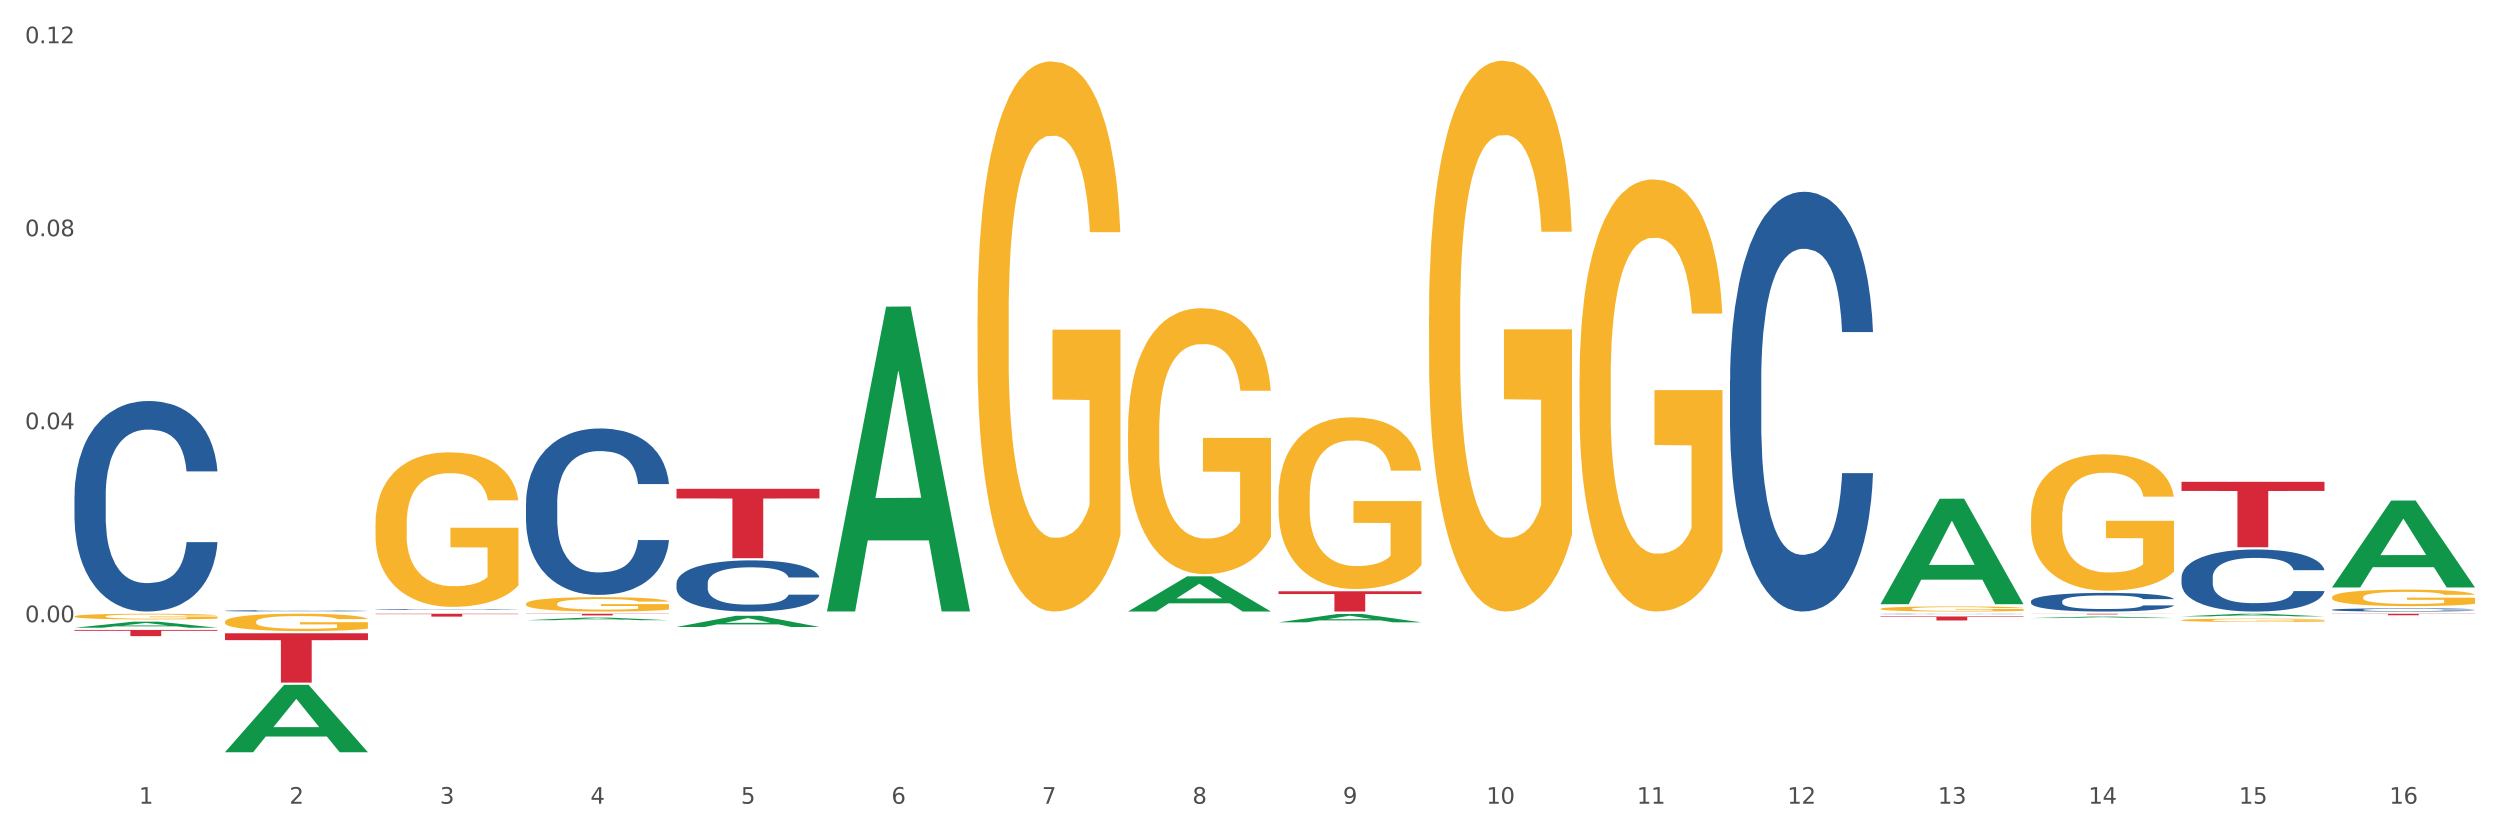 <?xml version="1.0" encoding="utf-8" standalone="no"?>
<!DOCTYPE svg PUBLIC "-//W3C//DTD SVG 1.1//EN"
  "http://www.w3.org/Graphics/SVG/1.1/DTD/svg11.dtd">
<svg xmlns:xlink="http://www.w3.org/1999/xlink" width="1080pt" height="360pt" viewBox="0 0 1080 360" xmlns="http://www.w3.org/2000/svg" version="1.1">
 <rect x="0" y="0" width="1080" height="360" fill="#333333" stroke="none"/>
 <defs>
  <style type="text/css">*{stroke-linejoin: round; stroke-linecap: butt}</style>
 </defs>
 <g id="figure_1">
  <g id="patch_1">
   <path d="M 0 360 
L 1080 360 
L 1080 0 
L 0 0 
z
" style="fill: #ffffff; stroke: #ffffff; stroke-linejoin: miter"/>
  </g>
  <g id="axes_1">
   <g id="matplotlib.axis_1">
    <g id="xtick_1">
     <g id="text_1">
      <!-- 1 -->
      <g style="fill: #4d4d4d" transform="translate(60.004 347.204) scale(0.096 -0.096)">
       <defs>
        <path id="DejaVuSans-31" d="M 794 531 
L 1825 531 
L 1825 4091 
L 703 3866 
L 703 4441 
L 1819 4666 
L 2450 4666 
L 2450 531 
L 3481 531 
L 3481 0 
L 794 0 
L 794 531 
z
" transform="scale(0.016)"/>
       </defs>
       <use xlink:href="#DejaVuSans-31"/>
      </g>
     </g>
    </g>
    <g id="xtick_2">
     <g id="text_2">
      <!-- 2 -->
      <g style="fill: #4d4d4d" transform="translate(125.021 347.204) scale(0.096 -0.096)">
       <defs>
        <path id="DejaVuSans-32" d="M 1228 531 
L 3431 531 
L 3431 0 
L 469 0 
L 469 531 
Q 828 903 1448 1529 
Q 2069 2156 2228 2338 
Q 2531 2678 2651 2914 
Q 2772 3150 2772 3378 
Q 2772 3750 2511 3984 
Q 2250 4219 1831 4219 
Q 1534 4219 1204 4116 
Q 875 4013 500 3803 
L 500 4441 
Q 881 4594 1212 4672 
Q 1544 4750 1819 4750 
Q 2544 4750 2975 4387 
Q 3406 4025 3406 3419 
Q 3406 3131 3298 2873 
Q 3191 2616 2906 2266 
Q 2828 2175 2409 1742 
Q 1991 1309 1228 531 
z
" transform="scale(0.016)"/>
       </defs>
       <use xlink:href="#DejaVuSans-32"/>
      </g>
     </g>
    </g>
    <g id="xtick_3">
     <g id="text_3">
      <!-- 3 -->
      <g style="fill: #4d4d4d" transform="translate(190.039 347.204) scale(0.096 -0.096)">
       <defs>
        <path id="DejaVuSans-33" d="M 2597 2516 
Q 3050 2419 3304 2112 
Q 3559 1806 3559 1356 
Q 3559 666 3084 287 
Q 2609 -91 1734 -91 
Q 1441 -91 1130 -33 
Q 819 25 488 141 
L 488 750 
Q 750 597 1062 519 
Q 1375 441 1716 441 
Q 2309 441 2620 675 
Q 2931 909 2931 1356 
Q 2931 1769 2642 2001 
Q 2353 2234 1838 2234 
L 1294 2234 
L 1294 2753 
L 1863 2753 
Q 2328 2753 2575 2939 
Q 2822 3125 2822 3475 
Q 2822 3834 2567 4026 
Q 2313 4219 1838 4219 
Q 1578 4219 1281 4162 
Q 984 4106 628 3988 
L 628 4550 
Q 988 4650 1302 4700 
Q 1616 4750 1894 4750 
Q 2613 4750 3031 4423 
Q 3450 4097 3450 3541 
Q 3450 3153 3228 2886 
Q 3006 2619 2597 2516 
z
" transform="scale(0.016)"/>
       </defs>
       <use xlink:href="#DejaVuSans-33"/>
      </g>
     </g>
    </g>
    <g id="xtick_4">
     <g id="text_4">
      <!-- 4 -->
      <g style="fill: #4d4d4d" transform="translate(255.056 347.204) scale(0.096 -0.096)">
       <defs>
        <path id="DejaVuSans-34" d="M 2419 4116 
L 825 1625 
L 2419 1625 
L 2419 4116 
z
M 2253 4666 
L 3047 4666 
L 3047 1625 
L 3713 1625 
L 3713 1100 
L 3047 1100 
L 3047 0 
L 2419 0 
L 2419 1100 
L 313 1100 
L 313 1709 
L 2253 4666 
z
" transform="scale(0.016)"/>
       </defs>
       <use xlink:href="#DejaVuSans-34"/>
      </g>
     </g>
    </g>
    <g id="xtick_5">
     <g id="text_5">
      <!-- 5 -->
      <g style="fill: #4d4d4d" transform="translate(320.073 347.204) scale(0.096 -0.096)">
       <defs>
        <path id="DejaVuSans-35" d="M 691 4666 
L 3169 4666 
L 3169 4134 
L 1269 4134 
L 1269 2991 
Q 1406 3038 1543 3061 
Q 1681 3084 1819 3084 
Q 2600 3084 3056 2656 
Q 3513 2228 3513 1497 
Q 3513 744 3044 326 
Q 2575 -91 1722 -91 
Q 1428 -91 1123 -41 
Q 819 9 494 109 
L 494 744 
Q 775 591 1075 516 
Q 1375 441 1709 441 
Q 2250 441 2565 725 
Q 2881 1009 2881 1497 
Q 2881 1984 2565 2268 
Q 2250 2553 1709 2553 
Q 1456 2553 1204 2497 
Q 953 2441 691 2322 
L 691 4666 
z
" transform="scale(0.016)"/>
       </defs>
       <use xlink:href="#DejaVuSans-35"/>
      </g>
     </g>
    </g>
    <g id="xtick_6">
     <g id="text_6">
      <!-- 6 -->
      <g style="fill: #4d4d4d" transform="translate(385.09 347.204) scale(0.096 -0.096)">
       <defs>
        <path id="DejaVuSans-36" d="M 2113 2584 
Q 1688 2584 1439 2293 
Q 1191 2003 1191 1497 
Q 1191 994 1439 701 
Q 1688 409 2113 409 
Q 2538 409 2786 701 
Q 3034 994 3034 1497 
Q 3034 2003 2786 2293 
Q 2538 2584 2113 2584 
z
M 3366 4563 
L 3366 3988 
Q 3128 4100 2886 4159 
Q 2644 4219 2406 4219 
Q 1781 4219 1451 3797 
Q 1122 3375 1075 2522 
Q 1259 2794 1537 2939 
Q 1816 3084 2150 3084 
Q 2853 3084 3261 2657 
Q 3669 2231 3669 1497 
Q 3669 778 3244 343 
Q 2819 -91 2113 -91 
Q 1303 -91 875 529 
Q 447 1150 447 2328 
Q 447 3434 972 4092 
Q 1497 4750 2381 4750 
Q 2619 4750 2861 4703 
Q 3103 4656 3366 4563 
z
" transform="scale(0.016)"/>
       </defs>
       <use xlink:href="#DejaVuSans-36"/>
      </g>
     </g>
    </g>
    <g id="xtick_7">
     <g id="text_7">
      <!-- 7 -->
      <g style="fill: #4d4d4d" transform="translate(450.108 347.204) scale(0.096 -0.096)">
       <defs>
        <path id="DejaVuSans-37" d="M 525 4666 
L 3525 4666 
L 3525 4397 
L 1831 0 
L 1172 0 
L 2766 4134 
L 525 4134 
L 525 4666 
z
" transform="scale(0.016)"/>
       </defs>
       <use xlink:href="#DejaVuSans-37"/>
      </g>
     </g>
    </g>
    <g id="xtick_8">
     <g id="text_8">
      <!-- 8 -->
      <g style="fill: #4d4d4d" transform="translate(515.125 347.204) scale(0.096 -0.096)">
       <defs>
        <path id="DejaVuSans-38" d="M 2034 2216 
Q 1584 2216 1326 1975 
Q 1069 1734 1069 1313 
Q 1069 891 1326 650 
Q 1584 409 2034 409 
Q 2484 409 2743 651 
Q 3003 894 3003 1313 
Q 3003 1734 2745 1975 
Q 2488 2216 2034 2216 
z
M 1403 2484 
Q 997 2584 770 2862 
Q 544 3141 544 3541 
Q 544 4100 942 4425 
Q 1341 4750 2034 4750 
Q 2731 4750 3128 4425 
Q 3525 4100 3525 3541 
Q 3525 3141 3298 2862 
Q 3072 2584 2669 2484 
Q 3125 2378 3379 2068 
Q 3634 1759 3634 1313 
Q 3634 634 3220 271 
Q 2806 -91 2034 -91 
Q 1263 -91 848 271 
Q 434 634 434 1313 
Q 434 1759 690 2068 
Q 947 2378 1403 2484 
z
M 1172 3481 
Q 1172 3119 1398 2916 
Q 1625 2713 2034 2713 
Q 2441 2713 2670 2916 
Q 2900 3119 2900 3481 
Q 2900 3844 2670 4047 
Q 2441 4250 2034 4250 
Q 1625 4250 1398 4047 
Q 1172 3844 1172 3481 
z
" transform="scale(0.016)"/>
       </defs>
       <use xlink:href="#DejaVuSans-38"/>
      </g>
     </g>
    </g>
    <g id="xtick_9">
     <g id="text_9">
      <!-- 9 -->
      <g style="fill: #4d4d4d" transform="translate(580.142 347.204) scale(0.096 -0.096)">
       <defs>
        <path id="DejaVuSans-39" d="M 703 97 
L 703 672 
Q 941 559 1184 500 
Q 1428 441 1663 441 
Q 2288 441 2617 861 
Q 2947 1281 2994 2138 
Q 2813 1869 2534 1725 
Q 2256 1581 1919 1581 
Q 1219 1581 811 2004 
Q 403 2428 403 3163 
Q 403 3881 828 4315 
Q 1253 4750 1959 4750 
Q 2769 4750 3195 4129 
Q 3622 3509 3622 2328 
Q 3622 1225 3098 567 
Q 2575 -91 1691 -91 
Q 1453 -91 1209 -44 
Q 966 3 703 97 
z
M 1959 2075 
Q 2384 2075 2632 2365 
Q 2881 2656 2881 3163 
Q 2881 3666 2632 3958 
Q 2384 4250 1959 4250 
Q 1534 4250 1286 3958 
Q 1038 3666 1038 3163 
Q 1038 2656 1286 2365 
Q 1534 2075 1959 2075 
z
" transform="scale(0.016)"/>
       </defs>
       <use xlink:href="#DejaVuSans-39"/>
      </g>
     </g>
    </g>
    <g id="xtick_10">
     <g id="text_10">
      <!-- 10 -->
      <g style="fill: #4d4d4d" transform="translate(642.105 347.204) scale(0.096 -0.096)">
       <defs>
        <path id="DejaVuSans-30" d="M 2034 4250 
Q 1547 4250 1301 3770 
Q 1056 3291 1056 2328 
Q 1056 1369 1301 889 
Q 1547 409 2034 409 
Q 2525 409 2770 889 
Q 3016 1369 3016 2328 
Q 3016 3291 2770 3770 
Q 2525 4250 2034 4250 
z
M 2034 4750 
Q 2819 4750 3233 4129 
Q 3647 3509 3647 2328 
Q 3647 1150 3233 529 
Q 2819 -91 2034 -91 
Q 1250 -91 836 529 
Q 422 1150 422 2328 
Q 422 3509 836 4129 
Q 1250 4750 2034 4750 
z
" transform="scale(0.016)"/>
       </defs>
       <use xlink:href="#DejaVuSans-31"/>
       <use xlink:href="#DejaVuSans-30" transform="translate(63.623 0)"/>
      </g>
     </g>
    </g>
    <g id="xtick_11">
     <g id="text_11">
      <!-- 11 -->
      <g style="fill: #4d4d4d" transform="translate(707.123 347.204) scale(0.096 -0.096)">
       <use xlink:href="#DejaVuSans-31"/>
       <use xlink:href="#DejaVuSans-31" transform="translate(63.623 0)"/>
      </g>
     </g>
    </g>
    <g id="xtick_12">
     <g id="text_12">
      <!-- 12 -->
      <g style="fill: #4d4d4d" transform="translate(772.14 347.204) scale(0.096 -0.096)">
       <use xlink:href="#DejaVuSans-31"/>
       <use xlink:href="#DejaVuSans-32" transform="translate(63.623 0)"/>
      </g>
     </g>
    </g>
    <g id="xtick_13">
     <g id="text_13">
      <!-- 13 -->
      <g style="fill: #4d4d4d" transform="translate(837.157 347.204) scale(0.096 -0.096)">
       <use xlink:href="#DejaVuSans-31"/>
       <use xlink:href="#DejaVuSans-33" transform="translate(63.623 0)"/>
      </g>
     </g>
    </g>
    <g id="xtick_14">
     <g id="text_14">
      <!-- 14 -->
      <g style="fill: #4d4d4d" transform="translate(902.174 347.204) scale(0.096 -0.096)">
       <use xlink:href="#DejaVuSans-31"/>
       <use xlink:href="#DejaVuSans-34" transform="translate(63.623 0)"/>
      </g>
     </g>
    </g>
    <g id="xtick_15">
     <g id="text_15">
      <!-- 15 -->
      <g style="fill: #4d4d4d" transform="translate(967.192 347.204) scale(0.096 -0.096)">
       <use xlink:href="#DejaVuSans-31"/>
       <use xlink:href="#DejaVuSans-35" transform="translate(63.623 0)"/>
      </g>
     </g>
    </g>
    <g id="xtick_16">
     <g id="text_16">
      <!-- 16 -->
      <g style="fill: #4d4d4d" transform="translate(1032.209 347.204) scale(0.096 -0.096)">
       <use xlink:href="#DejaVuSans-31"/>
       <use xlink:href="#DejaVuSans-36" transform="translate(63.623 0)"/>
      </g>
     </g>
    </g>
    <g id="xtick_17"/>
    <g id="xtick_18"/>
    <g id="xtick_19"/>
    <g id="xtick_20"/>
    <g id="xtick_21"/>
    <g id="xtick_22"/>
    <g id="xtick_23"/>
    <g id="xtick_24"/>
    <g id="xtick_25"/>
    <g id="xtick_26"/>
    <g id="xtick_27"/>
    <g id="xtick_28"/>
    <g id="xtick_29"/>
    <g id="xtick_30"/>
    <g id="xtick_31"/>
   </g>
   <g id="matplotlib.axis_2">
    <g id="ytick_1">
     <g id="text_17">
      <!-- 0.00 -->
      <g style="fill: #4d4d4d" transform="translate(10.8 268.789) scale(0.096 -0.096)">
       <defs>
        <path id="DejaVuSans-2e" d="M 684 794 
L 1344 794 
L 1344 0 
L 684 0 
L 684 794 
z
" transform="scale(0.016)"/>
       </defs>
       <use xlink:href="#DejaVuSans-30"/>
       <use xlink:href="#DejaVuSans-2e" transform="translate(63.623 0)"/>
       <use xlink:href="#DejaVuSans-30" transform="translate(95.41 0)"/>
       <use xlink:href="#DejaVuSans-30" transform="translate(159.033 0)"/>
      </g>
     </g>
    </g>
    <g id="ytick_2">
     <g id="text_18">
      <!-- 0.04 -->
      <g style="fill: #4d4d4d" transform="translate(10.8 185.421) scale(0.096 -0.096)">
       <use xlink:href="#DejaVuSans-30"/>
       <use xlink:href="#DejaVuSans-2e" transform="translate(63.623 0)"/>
       <use xlink:href="#DejaVuSans-30" transform="translate(95.41 0)"/>
       <use xlink:href="#DejaVuSans-34" transform="translate(159.033 0)"/>
      </g>
     </g>
    </g>
    <g id="ytick_3">
     <g id="text_19">
      <!-- 0.08 -->
      <g style="fill: #4d4d4d" transform="translate(10.8 102.054) scale(0.096 -0.096)">
       <use xlink:href="#DejaVuSans-30"/>
       <use xlink:href="#DejaVuSans-2e" transform="translate(63.623 0)"/>
       <use xlink:href="#DejaVuSans-30" transform="translate(95.41 0)"/>
       <use xlink:href="#DejaVuSans-38" transform="translate(159.033 0)"/>
      </g>
     </g>
    </g>
    <g id="ytick_4">
     <g id="text_20">
      <!-- 0.12 -->
      <g style="fill: #4d4d4d" transform="translate(10.8 18.686) scale(0.096 -0.096)">
       <use xlink:href="#DejaVuSans-30"/>
       <use xlink:href="#DejaVuSans-2e" transform="translate(63.623 0)"/>
       <use xlink:href="#DejaVuSans-31" transform="translate(95.41 0)"/>
       <use xlink:href="#DejaVuSans-32" transform="translate(159.033 0)"/>
      </g>
     </g>
    </g>
    <g id="ytick_5"/>
    <g id="ytick_6"/>
    <g id="ytick_7"/>
    <g id="ytick_8"/>
   </g>
   <g id="PolyCollection_1">
    <path d="M 32.175 271.181 
L 32.239 271.179 
L 57.709 268.556 
L 68.28 268.553 
L 93.941 271.186 
L 81.715 271.186 
L 76.176 270.573 
L 49.877 270.573 
L 49.686 270.583 
L 44.337 271.186 
L 32.175 271.186 
L 32.175 271.181 
L 53.188 270.207 
L 72.864 270.205 
L 63.122 269.114 
L 62.995 269.11 
L 62.867 269.117 
L 53.125 270.205 
L 53.188 270.207 
L 32.175 271.181 
z
" clip-path="url(#pc9c507d611)" style="fill: #109648"/>
    <path d="M 877.399 265.142 
L 939.166 265.142 
L 939.166 265.181 
L 914.869 265.181 
L 914.869 265.425 
L 901.549 265.425 
L 901.549 265.181 
L 877.399 265.181 
L 877.399 265.142 
L 877.399 265.142 
z
" clip-path="url(#pc9c507d611)" style="fill: #d62839"/>
    <path d="M 812.382 266.31 
L 874.148 266.31 
L 874.148 266.552 
L 849.852 266.554 
L 849.852 268.053 
L 836.532 268.053 
L 836.532 266.554 
L 812.382 266.552 
L 812.382 266.311 
L 812.382 266.31 
z
" clip-path="url(#pc9c507d611)" style="fill: #d62839"/>
    <path d="M 552.313 255.415 
L 614.079 255.415 
L 614.079 256.634 
L 589.783 256.642 
L 589.783 264.186 
L 576.463 264.186 
L 576.463 256.642 
L 552.313 256.634 
L 552.313 255.423 
L 552.313 255.415 
z
" clip-path="url(#pc9c507d611)" style="fill: #d62839"/>
    <path d="M 292.244 211.167 
L 354.01 211.167 
L 354.01 215.331 
L 329.714 215.359 
L 329.714 241.13 
L 316.394 241.13 
L 316.394 215.359 
L 292.244 215.331 
L 292.244 211.195 
L 292.244 211.167 
z
" clip-path="url(#pc9c507d611)" style="fill: #d62839"/>
    <path d="M 227.227 265.142 
L 288.993 265.142 
L 288.993 265.241 
L 264.696 265.242 
L 264.696 265.86 
L 251.377 265.86 
L 251.377 265.242 
L 227.227 265.241 
L 227.227 265.142 
L 227.227 265.142 
z
" clip-path="url(#pc9c507d611)" style="fill: #d62839"/>
    <path d="M 162.209 265.142 
L 223.976 265.142 
L 223.976 265.313 
L 199.679 265.314 
L 199.679 266.377 
L 186.36 266.377 
L 186.36 265.314 
L 162.209 265.313 
L 162.209 265.143 
L 162.209 265.142 
z
" clip-path="url(#pc9c507d611)" style="fill: #d62839"/>
    <path d="M 97.192 273.58 
L 158.959 273.58 
L 158.959 276.54 
L 134.662 276.56 
L 134.662 294.875 
L 121.343 294.875 
L 121.343 276.56 
L 97.192 276.54 
L 97.192 273.6 
L 97.192 273.58 
z
" clip-path="url(#pc9c507d611)" style="fill: #d62839"/>
    <path d="M 32.175 272.142 
L 93.941 272.142 
L 93.941 272.513 
L 69.645 272.516 
L 69.645 274.813 
L 56.325 274.813 
L 56.325 272.516 
L 32.175 272.513 
L 32.175 272.145 
L 32.175 272.142 
z
" clip-path="url(#pc9c507d611)" style="fill: #d62839"/>
    <path d="M 97.192 268.599 
L 97.265 268.593 
L 97.265 268.347 
L 97.411 268.135 
L 98.14 267.622 
L 99.234 267.199 
L 100.036 266.973 
L 100.838 266.789 
L 101.786 266.604 
L 102.953 266.413 
L 105.068 266.132 
L 106.381 265.989 
L 107.985 265.839 
L 110.902 265.62 
L 113.017 265.497 
L 115.204 265.394 
L 118.778 265.271 
L 121.111 265.217 
L 123.591 265.176 
L 126.58 265.148 
L 128.841 265.142 
L 133.8 265.162 
L 138.03 265.224 
L 140.071 265.271 
L 142.697 265.353 
L 144.082 265.408 
L 146.343 265.517 
L 148.676 265.661 
L 150.281 265.784 
L 152.687 266.016 
L 154.51 266.249 
L 156.188 266.536 
L 157.063 266.734 
L 157.719 266.918 
L 158.302 267.13 
L 158.886 267.465 
L 145.759 267.465 
L 145.249 267.226 
L 144.447 267 
L 143.28 266.782 
L 142.259 266.645 
L 140.509 266.474 
L 138.905 266.365 
L 137.227 266.283 
L 135.185 266.214 
L 133.581 266.18 
L 131.321 266.153 
L 126.872 266.16 
L 123.882 266.214 
L 121.84 266.283 
L 120.528 266.344 
L 119.361 266.413 
L 118.048 266.508 
L 116.517 266.652 
L 115.423 266.782 
L 114.329 266.946 
L 113.454 267.11 
L 112.652 267.301 
L 111.996 267.506 
L 111.485 267.718 
L 111.048 267.978 
L 110.683 268.408 
L 110.683 269.344 
L 110.829 269.556 
L 111.194 269.836 
L 111.631 270.048 
L 112.36 270.301 
L 113.017 270.472 
L 114.256 270.718 
L 115.642 270.923 
L 116.736 271.053 
L 117.83 271.162 
L 119.726 271.313 
L 121.84 271.436 
L 123.664 271.511 
L 126.143 271.579 
L 127.82 271.606 
L 129.279 271.62 
L 132.852 271.62 
L 135.404 271.6 
L 138.248 271.552 
L 140.436 271.49 
L 142.259 271.415 
L 144.301 271.292 
L 145.614 271.176 
L 145.614 269.748 
L 129.57 269.741 
L 129.57 268.791 
L 158.959 268.791 
L 158.959 271.579 
L 157.719 271.723 
L 156.333 271.852 
L 154.875 271.969 
L 152.687 272.112 
L 150.062 272.249 
L 147.728 272.344 
L 145.249 272.426 
L 142.332 272.502 
L 138.54 272.57 
L 136.206 272.597 
L 133.289 272.618 
L 129.862 272.625 
L 126.872 272.611 
L 123.955 272.577 
L 120.892 272.515 
L 117.903 272.426 
L 115.642 272.338 
L 113.381 272.228 
L 110.975 272.085 
L 109.079 271.948 
L 107.62 271.825 
L 106.016 271.668 
L 104.266 271.463 
L 102.953 271.278 
L 101.786 271.087 
L 100.547 270.841 
L 99.672 270.629 
L 98.797 270.363 
L 98.286 270.164 
L 97.703 269.857 
L 97.265 269.426 
L 97.192 268.599 
z
" clip-path="url(#pc9c507d611)" style="fill: #f7b32b"/>
    <path d="M 32.175 214.099 
L 32.248 214.016 
L 32.248 211.69 
L 32.467 208.534 
L 33.27 202.719 
L 34.292 198.317 
L 36.045 193.167 
L 36.994 191.008 
L 38.235 188.599 
L 40.79 184.695 
L 43.711 181.372 
L 45.755 179.545 
L 47.288 178.382 
L 50.72 176.305 
L 52.691 175.392 
L 54.735 174.644 
L 56.487 174.146 
L 59.408 173.564 
L 61.744 173.315 
L 64.445 173.232 
L 66.709 173.315 
L 69.702 173.647 
L 74.083 174.644 
L 75.762 175.226 
L 78.025 176.222 
L 80.362 177.551 
L 82.26 178.88 
L 84.45 180.791 
L 86.713 183.283 
L 88.904 186.439 
L 90.437 189.346 
L 91.678 192.42 
L 92.773 196.157 
L 93.576 200.228 
L 93.941 203.633 
L 80.581 203.633 
L 80.216 200.56 
L 79.485 197.237 
L 78.755 194.995 
L 77.952 193.167 
L 76.711 191.091 
L 75.616 189.762 
L 73.791 188.183 
L 72.111 187.187 
L 70.724 186.605 
L 69.045 186.107 
L 65.468 185.608 
L 62.912 185.608 
L 61.306 185.775 
L 59.335 186.19 
L 57.655 186.771 
L 55.684 187.768 
L 54.151 188.848 
L 52.618 190.26 
L 51.742 191.257 
L 50.427 193.084 
L 49.551 194.579 
L 48.383 197.154 
L 47.726 198.982 
L 46.558 203.716 
L 46.047 207.205 
L 45.828 209.614 
L 45.682 212.272 
L 45.682 225.229 
L 46.12 231.044 
L 46.485 233.536 
L 47.069 236.36 
L 48.164 240.015 
L 49.77 243.586 
L 51.45 246.161 
L 52.837 247.739 
L 54.151 248.902 
L 55.465 249.816 
L 57.071 250.647 
L 58.386 251.145 
L 60.357 251.643 
L 62.693 251.893 
L 64.518 251.893 
L 68.242 251.477 
L 69.921 251.062 
L 71.527 250.48 
L 73.28 249.567 
L 74.667 248.57 
L 75.47 247.822 
L 76.784 246.244 
L 77.806 244.583 
L 78.682 242.673 
L 79.266 241.011 
L 79.923 238.519 
L 80.435 235.695 
L 80.581 234.2 
L 93.941 234.2 
L 93.649 237.19 
L 93.138 240.098 
L 92.116 244.002 
L 91.313 246.244 
L 90.072 248.985 
L 88.758 251.311 
L 86.932 253.886 
L 85.253 255.796 
L 83.501 257.458 
L 81.603 258.953 
L 78.171 261.029 
L 76.93 261.611 
L 74.302 262.608 
L 72.257 263.189 
L 69.264 263.77 
L 66.198 264.103 
L 62.985 264.186 
L 60.138 264.02 
L 56.998 263.521 
L 55.027 263.023 
L 52.837 262.275 
L 50.281 261.112 
L 47.872 259.7 
L 45.609 258.039 
L 43.492 256.129 
L 41.52 253.969 
L 38.965 250.397 
L 37.067 246.909 
L 35.679 243.669 
L 34.73 240.928 
L 33.781 237.44 
L 33.27 235.031 
L 32.467 229.216 
L 32.175 223.817 
L 32.175 214.099 
z
" clip-path="url(#pc9c507d611)" style="fill: #255c99"/>
    <path d="M 97.192 263.874 
L 97.265 263.873 
L 97.265 263.859 
L 97.484 263.839 
L 98.287 263.803 
L 99.31 263.775 
L 101.062 263.743 
L 102.011 263.73 
L 103.252 263.715 
L 105.807 263.691 
L 108.728 263.67 
L 110.772 263.658 
L 112.305 263.651 
L 115.737 263.638 
L 117.708 263.633 
L 119.752 263.628 
L 121.505 263.625 
L 124.425 263.621 
L 126.761 263.62 
L 129.463 263.619 
L 131.726 263.62 
L 134.719 263.622 
L 139.1 263.628 
L 140.779 263.632 
L 143.042 263.638 
L 145.379 263.646 
L 147.277 263.654 
L 149.467 263.666 
L 151.731 263.682 
L 153.921 263.701 
L 155.454 263.72 
L 156.695 263.739 
L 157.79 263.762 
L 158.594 263.787 
L 158.959 263.809 
L 145.598 263.809 
L 145.233 263.789 
L 144.503 263.769 
L 143.773 263.755 
L 142.969 263.743 
L 141.728 263.73 
L 140.633 263.722 
L 138.808 263.712 
L 137.129 263.706 
L 135.741 263.702 
L 134.062 263.699 
L 130.485 263.696 
L 127.929 263.696 
L 126.323 263.697 
L 124.352 263.7 
L 122.673 263.703 
L 120.701 263.71 
L 119.168 263.716 
L 117.635 263.725 
L 116.759 263.731 
L 115.445 263.743 
L 114.569 263.752 
L 113.4 263.768 
L 112.743 263.78 
L 111.575 263.809 
L 111.064 263.831 
L 110.845 263.846 
L 110.699 263.862 
L 110.699 263.943 
L 111.137 263.979 
L 111.502 263.995 
L 112.086 264.012 
L 113.181 264.035 
L 114.788 264.057 
L 116.467 264.074 
L 117.854 264.083 
L 119.168 264.091 
L 120.482 264.096 
L 122.089 264.101 
L 123.403 264.105 
L 125.374 264.108 
L 127.71 264.109 
L 129.536 264.109 
L 133.259 264.107 
L 134.938 264.104 
L 136.545 264.1 
L 138.297 264.095 
L 139.684 264.089 
L 140.487 264.084 
L 141.801 264.074 
L 142.823 264.064 
L 143.7 264.052 
L 144.284 264.041 
L 144.941 264.026 
L 145.452 264.008 
L 145.598 263.999 
L 158.959 263.999 
L 158.667 264.018 
L 158.156 264.036 
L 157.133 264.06 
L 156.33 264.074 
L 155.089 264.091 
L 153.775 264.106 
L 151.95 264.122 
L 150.27 264.134 
L 148.518 264.144 
L 146.62 264.153 
L 143.188 264.166 
L 141.947 264.17 
L 139.319 264.176 
L 137.275 264.18 
L 134.281 264.183 
L 131.215 264.185 
L 128.002 264.186 
L 125.155 264.185 
L 122.016 264.182 
L 120.044 264.179 
L 117.854 264.174 
L 115.299 264.167 
L 112.889 264.158 
L 110.626 264.148 
L 108.509 264.136 
L 106.538 264.122 
L 103.982 264.1 
L 102.084 264.078 
L 100.697 264.058 
L 99.748 264.041 
L 98.798 264.019 
L 98.287 264.004 
L 97.484 263.968 
L 97.192 263.934 
L 97.192 263.874 
z
" clip-path="url(#pc9c507d611)" style="fill: #255c99"/>
    <path d="M 162.209 263.29 
L 162.282 263.289 
L 162.282 263.28 
L 162.502 263.268 
L 163.305 263.245 
L 164.327 263.228 
L 166.079 263.208 
L 167.028 263.199 
L 168.269 263.19 
L 170.825 263.174 
L 173.745 263.161 
L 175.789 263.154 
L 177.323 263.15 
L 180.754 263.141 
L 182.725 263.138 
L 184.77 263.135 
L 186.522 263.133 
L 189.442 263.131 
L 191.778 263.13 
L 194.48 263.129 
L 196.743 263.13 
L 199.737 263.131 
L 204.117 263.135 
L 205.796 263.137 
L 208.06 263.141 
L 210.396 263.146 
L 212.294 263.152 
L 214.485 263.159 
L 216.748 263.169 
L 218.938 263.181 
L 220.471 263.193 
L 221.713 263.205 
L 222.808 263.219 
L 223.611 263.235 
L 223.976 263.249 
L 210.615 263.249 
L 210.25 263.237 
L 209.52 263.224 
L 208.79 263.215 
L 207.987 263.208 
L 206.746 263.199 
L 205.65 263.194 
L 203.825 263.188 
L 202.146 263.184 
L 200.759 263.182 
L 199.079 263.18 
L 195.502 263.178 
L 192.947 263.178 
L 191.34 263.179 
L 189.369 263.18 
L 187.69 263.183 
L 185.719 263.186 
L 184.185 263.191 
L 182.652 263.196 
L 181.776 263.2 
L 180.462 263.207 
L 179.586 263.213 
L 178.418 263.223 
L 177.761 263.23 
L 176.592 263.249 
L 176.081 263.263 
L 175.862 263.272 
L 175.716 263.282 
L 175.716 263.333 
L 176.154 263.356 
L 176.519 263.366 
L 177.104 263.377 
L 178.199 263.391 
L 179.805 263.405 
L 181.484 263.415 
L 182.871 263.422 
L 184.185 263.426 
L 185.5 263.43 
L 187.106 263.433 
L 188.42 263.435 
L 190.391 263.437 
L 192.728 263.438 
L 194.553 263.438 
L 198.276 263.436 
L 199.956 263.435 
L 201.562 263.432 
L 203.314 263.429 
L 204.701 263.425 
L 205.504 263.422 
L 206.819 263.416 
L 207.841 263.409 
L 208.717 263.402 
L 209.301 263.395 
L 209.958 263.385 
L 210.469 263.374 
L 210.615 263.368 
L 223.976 263.368 
L 223.684 263.38 
L 223.173 263.392 
L 222.151 263.407 
L 221.348 263.416 
L 220.106 263.426 
L 218.792 263.436 
L 216.967 263.446 
L 215.288 263.453 
L 213.535 263.46 
L 211.637 263.466 
L 208.206 263.474 
L 206.965 263.476 
L 204.336 263.48 
L 202.292 263.482 
L 199.299 263.484 
L 196.232 263.486 
L 193.02 263.486 
L 190.172 263.485 
L 187.033 263.483 
L 185.062 263.481 
L 182.871 263.479 
L 180.316 263.474 
L 177.907 263.468 
L 175.643 263.462 
L 173.526 263.454 
L 171.555 263.446 
L 168.999 263.432 
L 167.101 263.418 
L 165.714 263.406 
L 164.765 263.395 
L 163.816 263.381 
L 163.305 263.372 
L 162.502 263.349 
L 162.209 263.328 
L 162.209 263.29 
z
" clip-path="url(#pc9c507d611)" style="fill: #255c99"/>
    <path d="M 227.227 217.406 
L 227.3 217.34 
L 227.3 215.501 
L 227.519 213.006 
L 228.322 208.408 
L 229.344 204.928 
L 231.096 200.856 
L 232.045 199.148 
L 233.287 197.244 
L 235.842 194.157 
L 238.762 191.53 
L 240.807 190.085 
L 242.34 189.166 
L 245.771 187.524 
L 247.743 186.801 
L 249.787 186.21 
L 251.539 185.816 
L 254.459 185.356 
L 256.796 185.159 
L 259.497 185.094 
L 261.76 185.159 
L 264.754 185.422 
L 269.134 186.21 
L 270.814 186.67 
L 273.077 187.458 
L 275.413 188.509 
L 277.312 189.56 
L 279.502 191.07 
L 281.765 193.04 
L 283.955 195.536 
L 285.489 197.835 
L 286.73 200.265 
L 287.825 203.22 
L 288.628 206.438 
L 288.993 209.131 
L 275.632 209.131 
L 275.267 206.701 
L 274.537 204.074 
L 273.807 202.301 
L 273.004 200.856 
L 271.763 199.214 
L 270.668 198.163 
L 268.842 196.915 
L 267.163 196.127 
L 265.776 195.667 
L 264.097 195.273 
L 260.519 194.879 
L 257.964 194.879 
L 256.358 195.011 
L 254.386 195.339 
L 252.707 195.799 
L 250.736 196.587 
L 249.203 197.441 
L 247.669 198.557 
L 246.793 199.345 
L 245.479 200.79 
L 244.603 201.972 
L 243.435 204.008 
L 242.778 205.453 
L 241.61 209.197 
L 241.099 211.955 
L 240.88 213.859 
L 240.734 215.961 
L 240.734 226.206 
L 241.172 230.804 
L 241.537 232.774 
L 242.121 235.007 
L 243.216 237.897 
L 244.822 240.721 
L 246.501 242.757 
L 247.889 244.004 
L 249.203 244.924 
L 250.517 245.646 
L 252.123 246.303 
L 253.437 246.697 
L 255.409 247.091 
L 257.745 247.288 
L 259.57 247.288 
L 263.294 246.96 
L 264.973 246.632 
L 266.579 246.172 
L 268.331 245.449 
L 269.718 244.661 
L 270.522 244.07 
L 271.836 242.822 
L 272.858 241.509 
L 273.734 239.998 
L 274.318 238.685 
L 274.975 236.715 
L 275.486 234.482 
L 275.632 233.299 
L 288.993 233.299 
L 288.701 235.664 
L 288.19 237.962 
L 287.168 241.049 
L 286.365 242.822 
L 285.124 244.99 
L 283.809 246.829 
L 281.984 248.864 
L 280.305 250.375 
L 278.553 251.689 
L 276.654 252.871 
L 273.223 254.513 
L 271.982 254.972 
L 269.353 255.76 
L 267.309 256.22 
L 264.316 256.68 
L 261.249 256.943 
L 258.037 257.008 
L 255.19 256.877 
L 252.05 256.483 
L 250.079 256.089 
L 247.889 255.498 
L 245.333 254.578 
L 242.924 253.462 
L 240.661 252.148 
L 238.543 250.638 
L 236.572 248.93 
L 234.017 246.106 
L 232.118 243.348 
L 230.731 240.786 
L 229.782 238.619 
L 228.833 235.861 
L 228.322 233.956 
L 227.519 229.359 
L 227.227 225.09 
L 227.227 217.406 
z
" clip-path="url(#pc9c507d611)" style="fill: #255c99"/>
    <path d="M 292.244 252.016 
L 292.317 251.996 
L 292.317 251.431 
L 292.536 250.664 
L 293.339 249.251 
L 294.361 248.181 
L 296.113 246.93 
L 297.063 246.405 
L 298.304 245.82 
L 300.859 244.871 
L 303.78 244.064 
L 305.824 243.62 
L 307.357 243.337 
L 310.788 242.833 
L 312.76 242.611 
L 314.804 242.429 
L 316.556 242.308 
L 319.477 242.167 
L 321.813 242.106 
L 324.514 242.086 
L 326.778 242.106 
L 329.771 242.187 
L 334.152 242.429 
L 335.831 242.571 
L 338.094 242.813 
L 340.431 243.136 
L 342.329 243.459 
L 344.519 243.923 
L 346.782 244.528 
L 348.973 245.295 
L 350.506 246.002 
L 351.747 246.748 
L 352.842 247.656 
L 353.645 248.645 
L 354.01 249.473 
L 340.65 249.473 
L 340.284 248.726 
L 339.554 247.919 
L 338.824 247.374 
L 338.021 246.93 
L 336.78 246.425 
L 335.685 246.102 
L 333.86 245.719 
L 332.18 245.477 
L 330.793 245.335 
L 329.114 245.214 
L 325.536 245.093 
L 322.981 245.093 
L 321.375 245.134 
L 319.404 245.235 
L 317.724 245.376 
L 315.753 245.618 
L 314.22 245.88 
L 312.687 246.224 
L 311.811 246.466 
L 310.496 246.91 
L 309.62 247.273 
L 308.452 247.899 
L 307.795 248.343 
L 306.627 249.493 
L 306.116 250.341 
L 305.897 250.926 
L 305.751 251.572 
L 305.751 254.72 
L 306.189 256.133 
L 306.554 256.739 
L 307.138 257.425 
L 308.233 258.313 
L 309.839 259.181 
L 311.519 259.806 
L 312.906 260.19 
L 314.22 260.472 
L 315.534 260.694 
L 317.14 260.896 
L 318.455 261.017 
L 320.426 261.138 
L 322.762 261.199 
L 324.587 261.199 
L 328.311 261.098 
L 329.99 260.997 
L 331.596 260.856 
L 333.349 260.634 
L 334.736 260.392 
L 335.539 260.21 
L 336.853 259.826 
L 337.875 259.423 
L 338.751 258.959 
L 339.335 258.555 
L 339.992 257.949 
L 340.504 257.263 
L 340.65 256.9 
L 354.01 256.9 
L 353.718 257.627 
L 353.207 258.333 
L 352.185 259.281 
L 351.382 259.826 
L 350.141 260.492 
L 348.827 261.058 
L 347.001 261.683 
L 345.322 262.147 
L 343.57 262.551 
L 341.672 262.914 
L 338.24 263.419 
L 336.999 263.56 
L 334.371 263.802 
L 332.326 263.944 
L 329.333 264.085 
L 326.267 264.166 
L 323.054 264.186 
L 320.207 264.145 
L 317.067 264.024 
L 315.096 263.903 
L 312.906 263.722 
L 310.35 263.439 
L 307.941 263.096 
L 305.678 262.692 
L 303.561 262.228 
L 301.589 261.703 
L 299.034 260.836 
L 297.136 259.988 
L 295.748 259.201 
L 294.799 258.535 
L 293.85 257.687 
L 293.339 257.102 
L 292.536 255.689 
L 292.244 254.377 
L 292.244 252.016 
z
" clip-path="url(#pc9c507d611)" style="fill: #255c99"/>
    <path d="M 942.416 208.151 
L 1004.183 208.151 
L 1004.183 212.08 
L 979.886 212.107 
L 979.886 236.425 
L 966.567 236.425 
L 966.567 212.107 
L 942.416 212.08 
L 942.416 208.178 
L 942.416 208.151 
z
" clip-path="url(#pc9c507d611)" style="fill: #d62839"/>
    <path d="M 747.365 164.32 
L 747.438 164.154 
L 747.438 159.517 
L 747.657 153.224 
L 748.46 141.631 
L 749.482 132.853 
L 751.234 122.585 
L 752.183 118.279 
L 753.424 113.476 
L 755.98 105.692 
L 758.9 99.068 
L 760.944 95.424 
L 762.478 93.105 
L 765.909 88.965 
L 767.88 87.143 
L 769.925 85.653 
L 771.677 84.659 
L 774.597 83.5 
L 776.934 83.003 
L 779.635 82.837 
L 781.898 83.003 
L 784.892 83.665 
L 789.272 85.653 
L 790.952 86.812 
L 793.215 88.799 
L 795.551 91.449 
L 797.449 94.099 
L 799.64 97.908 
L 801.903 102.877 
L 804.093 109.17 
L 805.627 114.967 
L 806.868 121.094 
L 807.963 128.547 
L 808.766 136.662 
L 809.131 143.452 
L 795.77 143.452 
L 795.405 137.325 
L 794.675 130.7 
L 793.945 126.228 
L 793.142 122.585 
L 791.901 118.445 
L 790.806 115.795 
L 788.98 112.648 
L 787.301 110.661 
L 785.914 109.501 
L 784.235 108.508 
L 780.657 107.514 
L 778.102 107.514 
L 776.496 107.845 
L 774.524 108.673 
L 772.845 109.833 
L 770.874 111.82 
L 769.341 113.973 
L 767.807 116.788 
L 766.931 118.776 
L 765.617 122.419 
L 764.741 125.4 
L 763.573 130.534 
L 762.916 134.178 
L 761.748 143.618 
L 761.237 150.574 
L 761.018 155.377 
L 760.871 160.676 
L 760.871 186.512 
L 761.31 198.105 
L 761.675 203.074 
L 762.259 208.705 
L 763.354 215.992 
L 764.96 223.113 
L 766.639 228.247 
L 768.026 231.394 
L 769.341 233.713 
L 770.655 235.534 
L 772.261 237.191 
L 773.575 238.184 
L 775.546 239.178 
L 777.883 239.675 
L 779.708 239.675 
L 783.432 238.847 
L 785.111 238.019 
L 786.717 236.859 
L 788.469 235.038 
L 789.856 233.05 
L 790.66 231.56 
L 791.974 228.413 
L 792.996 225.101 
L 793.872 221.291 
L 794.456 217.979 
L 795.113 213.011 
L 795.624 207.38 
L 795.77 204.399 
L 809.131 204.399 
L 808.839 210.361 
L 808.328 216.157 
L 807.306 223.941 
L 806.503 228.413 
L 805.262 233.878 
L 803.947 238.515 
L 802.122 243.65 
L 800.443 247.459 
L 798.691 250.771 
L 796.792 253.752 
L 793.361 257.892 
L 792.12 259.052 
L 789.491 261.039 
L 787.447 262.198 
L 784.454 263.358 
L 781.387 264.02 
L 778.175 264.186 
L 775.327 263.855 
L 772.188 262.861 
L 770.217 261.867 
L 768.026 260.377 
L 765.471 258.058 
L 763.062 255.243 
L 760.798 251.93 
L 758.681 248.121 
L 756.71 243.815 
L 754.155 236.694 
L 752.256 229.738 
L 750.869 223.279 
L 749.92 217.814 
L 748.971 210.858 
L 748.46 206.055 
L 747.657 194.462 
L 747.365 183.697 
L 747.365 164.32 
z
" clip-path="url(#pc9c507d611)" style="fill: #255c99"/>
    <path d="M 877.399 259.75 
L 877.472 259.743 
L 877.472 259.537 
L 877.691 259.257 
L 878.494 258.743 
L 879.516 258.353 
L 881.269 257.897 
L 882.218 257.705 
L 883.459 257.492 
L 886.014 257.146 
L 888.935 256.852 
L 890.979 256.69 
L 892.512 256.587 
L 895.944 256.403 
L 897.915 256.323 
L 899.959 256.256 
L 901.711 256.212 
L 904.632 256.161 
L 906.968 256.139 
L 909.67 256.131 
L 911.933 256.139 
L 914.926 256.168 
L 919.307 256.256 
L 920.986 256.308 
L 923.249 256.396 
L 925.586 256.514 
L 927.484 256.631 
L 929.674 256.801 
L 931.938 257.021 
L 934.128 257.301 
L 935.661 257.558 
L 936.902 257.83 
L 937.997 258.161 
L 938.8 258.522 
L 939.166 258.823 
L 925.805 258.823 
L 925.44 258.551 
L 924.71 258.257 
L 923.979 258.058 
L 923.176 257.897 
L 921.935 257.713 
L 920.84 257.595 
L 919.015 257.455 
L 917.336 257.367 
L 915.948 257.316 
L 914.269 257.271 
L 910.692 257.227 
L 908.136 257.227 
L 906.53 257.242 
L 904.559 257.279 
L 902.88 257.33 
L 900.908 257.419 
L 899.375 257.514 
L 897.842 257.639 
L 896.966 257.727 
L 895.652 257.889 
L 894.775 258.022 
L 893.607 258.25 
L 892.95 258.412 
L 891.782 258.831 
L 891.271 259.14 
L 891.052 259.353 
L 890.906 259.588 
L 890.906 260.736 
L 891.344 261.251 
L 891.709 261.472 
L 892.293 261.722 
L 893.388 262.045 
L 894.995 262.362 
L 896.674 262.59 
L 898.061 262.729 
L 899.375 262.832 
L 900.689 262.913 
L 902.296 262.987 
L 903.61 263.031 
L 905.581 263.075 
L 907.917 263.097 
L 909.743 263.097 
L 913.466 263.06 
L 915.145 263.024 
L 916.751 262.972 
L 918.504 262.891 
L 919.891 262.803 
L 920.694 262.737 
L 922.008 262.597 
L 923.03 262.45 
L 923.906 262.281 
L 924.491 262.134 
L 925.148 261.913 
L 925.659 261.663 
L 925.805 261.53 
L 939.166 261.53 
L 938.873 261.795 
L 938.362 262.053 
L 937.34 262.398 
L 936.537 262.597 
L 935.296 262.84 
L 933.982 263.046 
L 932.157 263.274 
L 930.477 263.443 
L 928.725 263.59 
L 926.827 263.722 
L 923.395 263.906 
L 922.154 263.958 
L 919.526 264.046 
L 917.482 264.098 
L 914.488 264.149 
L 911.422 264.178 
L 908.209 264.186 
L 905.362 264.171 
L 902.223 264.127 
L 900.251 264.083 
L 898.061 264.017 
L 895.506 263.914 
L 893.096 263.789 
L 890.833 263.641 
L 888.716 263.472 
L 886.744 263.281 
L 884.189 262.965 
L 882.291 262.656 
L 880.904 262.369 
L 879.954 262.126 
L 879.005 261.817 
L 878.494 261.604 
L 877.691 261.089 
L 877.399 260.611 
L 877.399 259.75 
z
" clip-path="url(#pc9c507d611)" style="fill: #255c99"/>
    <path d="M 942.416 249.425 
L 942.489 249.4 
L 942.489 248.715 
L 942.708 247.785 
L 943.512 246.071 
L 944.534 244.774 
L 946.286 243.256 
L 947.235 242.62 
L 948.476 241.91 
L 951.032 240.759 
L 953.952 239.78 
L 955.996 239.241 
L 957.529 238.899 
L 960.961 238.287 
L 962.932 238.018 
L 964.976 237.797 
L 966.729 237.65 
L 969.649 237.479 
L 971.985 237.406 
L 974.687 237.381 
L 976.95 237.406 
L 979.943 237.503 
L 984.324 237.797 
L 986.003 237.969 
L 988.267 238.262 
L 990.603 238.654 
L 992.501 239.046 
L 994.691 239.609 
L 996.955 240.343 
L 999.145 241.273 
L 1000.678 242.13 
L 1001.919 243.036 
L 1003.015 244.137 
L 1003.818 245.337 
L 1004.183 246.34 
L 990.822 246.34 
L 990.457 245.435 
L 989.727 244.456 
L 988.997 243.795 
L 988.194 243.256 
L 986.952 242.644 
L 985.857 242.252 
L 984.032 241.787 
L 982.353 241.494 
L 980.966 241.322 
L 979.286 241.175 
L 975.709 241.028 
L 973.154 241.028 
L 971.547 241.077 
L 969.576 241.2 
L 967.897 241.371 
L 965.926 241.665 
L 964.392 241.983 
L 962.859 242.399 
L 961.983 242.693 
L 960.669 243.232 
L 959.793 243.672 
L 958.625 244.431 
L 957.967 244.97 
L 956.799 246.365 
L 956.288 247.393 
L 956.069 248.103 
L 955.923 248.886 
L 955.923 252.705 
L 956.361 254.419 
L 956.726 255.153 
L 957.31 255.985 
L 958.406 257.062 
L 960.012 258.115 
L 961.691 258.874 
L 963.078 259.339 
L 964.392 259.682 
L 965.707 259.951 
L 967.313 260.196 
L 968.627 260.343 
L 970.598 260.489 
L 972.935 260.563 
L 974.76 260.563 
L 978.483 260.44 
L 980.163 260.318 
L 981.769 260.147 
L 983.521 259.877 
L 984.908 259.584 
L 985.711 259.363 
L 987.025 258.898 
L 988.048 258.409 
L 988.924 257.846 
L 989.508 257.356 
L 990.165 256.622 
L 990.676 255.789 
L 990.822 255.349 
L 1004.183 255.349 
L 1003.891 256.23 
L 1003.38 257.087 
L 1002.358 258.237 
L 1001.554 258.898 
L 1000.313 259.706 
L 998.999 260.392 
L 997.174 261.15 
L 995.495 261.713 
L 993.742 262.203 
L 991.844 262.644 
L 988.413 263.256 
L 987.171 263.427 
L 984.543 263.721 
L 982.499 263.892 
L 979.505 264.063 
L 976.439 264.161 
L 973.227 264.186 
L 970.379 264.137 
L 967.24 263.99 
L 965.268 263.843 
L 963.078 263.623 
L 960.523 263.28 
L 958.114 262.864 
L 955.85 262.374 
L 953.733 261.811 
L 951.762 261.175 
L 949.206 260.122 
L 947.308 259.094 
L 945.921 258.139 
L 944.972 257.332 
L 944.023 256.303 
L 943.512 255.594 
L 942.708 253.88 
L 942.416 252.289 
L 942.416 249.425 
z
" clip-path="url(#pc9c507d611)" style="fill: #255c99"/>
    <path d="M 1007.434 263.424 
L 1007.507 263.422 
L 1007.507 263.387 
L 1007.726 263.339 
L 1008.529 263.25 
L 1009.551 263.183 
L 1011.303 263.105 
L 1012.252 263.072 
L 1013.493 263.036 
L 1016.049 262.976 
L 1018.969 262.926 
L 1021.013 262.898 
L 1022.547 262.88 
L 1025.978 262.848 
L 1027.949 262.835 
L 1029.994 262.823 
L 1031.746 262.816 
L 1034.666 262.807 
L 1037.003 262.803 
L 1039.704 262.802 
L 1041.967 262.803 
L 1044.961 262.808 
L 1049.341 262.823 
L 1051.021 262.832 
L 1053.284 262.847 
L 1055.62 262.867 
L 1057.518 262.888 
L 1059.709 262.917 
L 1061.972 262.955 
L 1064.162 263.003 
L 1065.696 263.047 
L 1066.937 263.094 
L 1068.032 263.151 
L 1068.835 263.213 
L 1069.2 263.264 
L 1055.839 263.264 
L 1055.474 263.218 
L 1054.744 263.167 
L 1054.014 263.133 
L 1053.211 263.105 
L 1051.97 263.073 
L 1050.875 263.053 
L 1049.049 263.029 
L 1047.37 263.014 
L 1045.983 263.005 
L 1044.304 262.998 
L 1040.726 262.99 
L 1038.171 262.99 
L 1036.565 262.993 
L 1034.593 262.999 
L 1032.914 263.008 
L 1030.943 263.023 
L 1029.41 263.039 
L 1027.876 263.061 
L 1027 263.076 
L 1025.686 263.104 
L 1024.81 263.127 
L 1023.642 263.166 
L 1022.985 263.194 
L 1021.817 263.266 
L 1021.306 263.319 
L 1021.086 263.355 
L 1020.94 263.396 
L 1020.94 263.593 
L 1021.379 263.681 
L 1021.744 263.719 
L 1022.328 263.762 
L 1023.423 263.818 
L 1025.029 263.872 
L 1026.708 263.912 
L 1028.095 263.936 
L 1029.41 263.953 
L 1030.724 263.967 
L 1032.33 263.98 
L 1033.644 263.987 
L 1035.615 263.995 
L 1037.952 263.999 
L 1039.777 263.999 
L 1043.501 263.992 
L 1045.18 263.986 
L 1046.786 263.977 
L 1048.538 263.963 
L 1049.925 263.948 
L 1050.728 263.937 
L 1052.043 263.913 
L 1053.065 263.887 
L 1053.941 263.858 
L 1054.525 263.833 
L 1055.182 263.795 
L 1055.693 263.752 
L 1055.839 263.729 
L 1069.2 263.729 
L 1068.908 263.775 
L 1068.397 263.819 
L 1067.375 263.879 
L 1066.572 263.913 
L 1065.33 263.954 
L 1064.016 263.99 
L 1062.191 264.029 
L 1060.512 264.058 
L 1058.76 264.083 
L 1056.861 264.106 
L 1053.43 264.138 
L 1052.189 264.147 
L 1049.56 264.162 
L 1047.516 264.171 
L 1044.523 264.179 
L 1041.456 264.185 
L 1038.244 264.186 
L 1035.396 264.183 
L 1032.257 264.176 
L 1030.286 264.168 
L 1028.095 264.157 
L 1025.54 264.139 
L 1023.131 264.118 
L 1020.867 264.092 
L 1018.75 264.063 
L 1016.779 264.03 
L 1014.224 263.976 
L 1012.325 263.923 
L 1010.938 263.874 
L 1009.989 263.832 
L 1009.04 263.779 
L 1008.529 263.742 
L 1007.726 263.654 
L 1007.434 263.571 
L 1007.434 263.424 
z
" clip-path="url(#pc9c507d611)" style="fill: #255c99"/>
    <path d="M 1007.434 258.019 
L 1007.507 258.013 
L 1007.507 257.779 
L 1007.652 257.578 
L 1008.382 257.09 
L 1009.475 256.688 
L 1010.278 256.473 
L 1011.08 256.298 
L 1012.028 256.122 
L 1013.195 255.94 
L 1015.309 255.674 
L 1016.622 255.538 
L 1018.226 255.395 
L 1021.143 255.187 
L 1023.258 255.07 
L 1025.446 254.972 
L 1029.019 254.855 
L 1031.353 254.803 
L 1033.832 254.764 
L 1036.822 254.738 
L 1039.083 254.732 
L 1044.041 254.751 
L 1048.271 254.81 
L 1050.313 254.855 
L 1052.938 254.933 
L 1054.324 254.985 
L 1056.584 255.089 
L 1058.918 255.226 
L 1060.522 255.343 
L 1062.929 255.564 
L 1064.752 255.784 
L 1066.429 256.057 
L 1067.304 256.246 
L 1067.96 256.421 
L 1068.544 256.623 
L 1069.127 256.941 
L 1056.001 256.941 
L 1055.49 256.713 
L 1054.688 256.499 
L 1053.521 256.291 
L 1052.5 256.161 
L 1050.75 255.999 
L 1049.146 255.895 
L 1047.469 255.817 
L 1045.427 255.752 
L 1043.823 255.719 
L 1041.562 255.693 
L 1037.114 255.7 
L 1034.124 255.752 
L 1032.082 255.817 
L 1030.769 255.875 
L 1029.602 255.94 
L 1028.29 256.031 
L 1026.758 256.168 
L 1025.665 256.291 
L 1024.571 256.447 
L 1023.696 256.603 
L 1022.893 256.785 
L 1022.237 256.98 
L 1021.727 257.181 
L 1021.289 257.428 
L 1020.925 257.837 
L 1020.925 258.727 
L 1021.07 258.929 
L 1021.435 259.195 
L 1021.873 259.397 
L 1022.602 259.637 
L 1023.258 259.799 
L 1024.498 260.033 
L 1025.883 260.228 
L 1026.977 260.352 
L 1028.071 260.456 
L 1029.967 260.599 
L 1032.082 260.716 
L 1033.905 260.787 
L 1036.384 260.852 
L 1038.062 260.878 
L 1039.52 260.891 
L 1043.093 260.891 
L 1045.646 260.871 
L 1048.49 260.826 
L 1050.677 260.767 
L 1052.5 260.696 
L 1054.542 260.579 
L 1055.855 260.469 
L 1055.855 259.111 
L 1039.812 259.104 
L 1039.812 258.201 
L 1069.2 258.201 
L 1069.2 260.852 
L 1067.96 260.988 
L 1066.575 261.112 
L 1065.116 261.222 
L 1062.929 261.359 
L 1060.303 261.489 
L 1057.97 261.58 
L 1055.49 261.658 
L 1052.573 261.729 
L 1048.781 261.794 
L 1046.448 261.82 
L 1043.531 261.839 
L 1040.103 261.846 
L 1037.114 261.833 
L 1034.197 261.8 
L 1031.134 261.742 
L 1028.144 261.658 
L 1025.883 261.573 
L 1023.623 261.469 
L 1021.216 261.333 
L 1019.32 261.203 
L 1017.862 261.086 
L 1016.257 260.936 
L 1014.507 260.741 
L 1013.195 260.566 
L 1012.028 260.384 
L 1010.788 260.15 
L 1009.913 259.949 
L 1009.038 259.696 
L 1008.527 259.507 
L 1007.944 259.215 
L 1007.507 258.805 
L 1007.434 258.019 
z
" clip-path="url(#pc9c507d611)" style="fill: #f7b32b"/>
    <path d="M 942.416 267.912 
L 942.489 267.911 
L 942.489 267.864 
L 942.635 267.822 
L 943.364 267.723 
L 944.458 267.641 
L 945.26 267.598 
L 946.063 267.562 
L 947.011 267.526 
L 948.177 267.489 
L 950.292 267.435 
L 951.605 267.407 
L 953.209 267.378 
L 956.126 267.335 
L 958.241 267.312 
L 960.429 267.292 
L 964.002 267.268 
L 966.335 267.257 
L 968.815 267.249 
L 971.805 267.244 
L 974.065 267.243 
L 979.024 267.247 
L 983.254 267.259 
L 985.296 267.268 
L 987.921 267.284 
L 989.306 267.294 
L 991.567 267.316 
L 993.901 267.343 
L 995.505 267.367 
L 997.911 267.412 
L 999.734 267.457 
L 1001.412 267.513 
L 1002.287 267.551 
L 1002.943 267.587 
L 1003.526 267.628 
L 1004.11 267.693 
L 990.984 267.693 
L 990.473 267.646 
L 989.671 267.603 
L 988.504 267.56 
L 987.483 267.534 
L 985.733 267.501 
L 984.129 267.48 
L 982.451 267.464 
L 980.41 267.451 
L 978.805 267.444 
L 976.545 267.439 
L 972.096 267.44 
L 969.106 267.451 
L 967.065 267.464 
L 965.752 267.476 
L 964.585 267.489 
L 963.273 267.508 
L 961.741 267.535 
L 960.647 267.56 
L 959.553 267.592 
L 958.678 267.624 
L 957.876 267.661 
L 957.22 267.701 
L 956.709 267.742 
L 956.272 267.792 
L 955.907 267.875 
L 955.907 268.057 
L 956.053 268.098 
L 956.418 268.152 
L 956.855 268.193 
L 957.585 268.242 
L 958.241 268.275 
L 959.481 268.323 
L 960.866 268.362 
L 961.96 268.388 
L 963.054 268.409 
L 964.95 268.438 
L 967.065 268.462 
L 968.888 268.476 
L 971.367 268.49 
L 973.044 268.495 
L 974.503 268.497 
L 978.076 268.497 
L 980.628 268.493 
L 983.472 268.484 
L 985.66 268.472 
L 987.483 268.458 
L 989.525 268.434 
L 990.838 268.411 
L 990.838 268.135 
L 974.795 268.134 
L 974.795 267.95 
L 1004.183 267.95 
L 1004.183 268.49 
L 1002.943 268.517 
L 1001.558 268.542 
L 1000.099 268.565 
L 997.911 268.593 
L 995.286 268.619 
L 992.953 268.638 
L 990.473 268.654 
L 987.556 268.668 
L 983.764 268.681 
L 981.431 268.687 
L 978.514 268.691 
L 975.086 268.692 
L 972.096 268.689 
L 969.179 268.683 
L 966.117 268.671 
L 963.127 268.654 
L 960.866 268.636 
L 958.605 268.615 
L 956.199 268.587 
L 954.303 268.561 
L 952.844 268.537 
L 951.24 268.507 
L 949.49 268.467 
L 948.177 268.431 
L 947.011 268.394 
L 945.771 268.347 
L 944.896 268.306 
L 944.021 268.254 
L 943.51 268.216 
L 942.927 268.156 
L 942.489 268.073 
L 942.416 267.912 
z
" clip-path="url(#pc9c507d611)" style="fill: #f7b32b"/>
    <path d="M 877.399 223.49 
L 877.472 223.436 
L 877.472 221.5 
L 877.618 219.832 
L 878.347 215.797 
L 879.441 212.462 
L 880.243 210.687 
L 881.045 209.234 
L 881.993 207.782 
L 883.16 206.276 
L 885.275 204.07 
L 886.588 202.94 
L 888.192 201.757 
L 891.109 200.035 
L 893.224 199.067 
L 895.411 198.26 
L 898.985 197.292 
L 901.318 196.862 
L 903.798 196.539 
L 906.787 196.324 
L 909.048 196.27 
L 914.007 196.431 
L 918.236 196.915 
L 920.278 197.292 
L 922.904 197.937 
L 924.289 198.368 
L 926.55 199.229 
L 928.883 200.358 
L 930.488 201.327 
L 932.894 203.156 
L 934.717 204.985 
L 936.394 207.244 
L 937.27 208.804 
L 937.926 210.257 
L 938.509 211.924 
L 939.093 214.56 
L 925.966 214.56 
L 925.456 212.677 
L 924.654 210.902 
L 923.487 209.181 
L 922.466 208.105 
L 920.716 206.76 
L 919.111 205.899 
L 917.434 205.254 
L 915.392 204.716 
L 913.788 204.447 
L 911.527 204.231 
L 907.079 204.285 
L 904.089 204.716 
L 902.047 205.254 
L 900.735 205.738 
L 899.568 206.276 
L 898.255 207.029 
L 896.724 208.159 
L 895.63 209.181 
L 894.536 210.472 
L 893.661 211.763 
L 892.859 213.269 
L 892.203 214.883 
L 891.692 216.551 
L 891.255 218.595 
L 890.89 221.984 
L 890.89 229.354 
L 891.036 231.021 
L 891.4 233.227 
L 891.838 234.895 
L 892.567 236.885 
L 893.224 238.23 
L 894.463 240.167 
L 895.849 241.781 
L 896.943 242.803 
L 898.037 243.663 
L 899.933 244.847 
L 902.047 245.815 
L 903.87 246.407 
L 906.35 246.945 
L 908.027 247.16 
L 909.486 247.268 
L 913.059 247.268 
L 915.611 247.106 
L 918.455 246.73 
L 920.643 246.246 
L 922.466 245.654 
L 924.508 244.685 
L 925.82 243.771 
L 925.82 232.528 
L 909.777 232.474 
L 909.777 224.996 
L 939.166 224.996 
L 939.166 246.945 
L 937.926 248.075 
L 936.54 249.097 
L 935.082 250.011 
L 932.894 251.141 
L 930.269 252.217 
L 927.935 252.97 
L 925.456 253.615 
L 922.539 254.207 
L 918.747 254.745 
L 916.413 254.96 
L 913.496 255.122 
L 910.069 255.176 
L 907.079 255.068 
L 904.162 254.799 
L 901.099 254.315 
L 898.109 253.615 
L 895.849 252.916 
L 893.588 252.055 
L 891.182 250.926 
L 889.286 249.85 
L 887.827 248.881 
L 886.223 247.644 
L 884.473 246.03 
L 883.16 244.578 
L 881.993 243.072 
L 880.754 241.135 
L 879.879 239.467 
L 879.003 237.369 
L 878.493 235.809 
L 877.91 233.388 
L 877.472 229.999 
L 877.399 223.49 
z
" clip-path="url(#pc9c507d611)" style="fill: #f7b32b"/>
    <path d="M 812.382 263 
L 812.455 262.998 
L 812.455 262.926 
L 812.601 262.863 
L 813.33 262.713 
L 814.424 262.588 
L 815.226 262.521 
L 816.028 262.467 
L 816.976 262.413 
L 818.143 262.356 
L 820.258 262.274 
L 821.57 262.231 
L 823.175 262.187 
L 826.092 262.123 
L 828.206 262.087 
L 830.394 262.056 
L 833.967 262.02 
L 836.301 262.004 
L 838.78 261.992 
L 841.77 261.984 
L 844.031 261.982 
L 848.99 261.988 
L 853.219 262.006 
L 855.261 262.02 
L 857.886 262.044 
L 859.272 262.06 
L 861.532 262.093 
L 863.866 262.135 
L 865.47 262.171 
L 867.877 262.24 
L 869.7 262.308 
L 871.377 262.392 
L 872.252 262.451 
L 872.909 262.505 
L 873.492 262.568 
L 874.075 262.666 
L 860.949 262.666 
L 860.439 262.596 
L 859.636 262.529 
L 858.47 262.465 
L 857.449 262.425 
L 855.699 262.374 
L 854.094 262.342 
L 852.417 262.318 
L 850.375 262.298 
L 848.771 262.288 
L 846.51 262.28 
L 842.062 262.282 
L 839.072 262.298 
L 837.03 262.318 
L 835.717 262.336 
L 834.551 262.356 
L 833.238 262.384 
L 831.707 262.427 
L 830.613 262.465 
L 829.519 262.513 
L 828.644 262.562 
L 827.842 262.618 
L 827.185 262.678 
L 826.675 262.741 
L 826.237 262.817 
L 825.873 262.944 
L 825.873 263.22 
L 826.019 263.282 
L 826.383 263.365 
L 826.821 263.427 
L 827.55 263.501 
L 828.206 263.552 
L 829.446 263.624 
L 830.832 263.685 
L 831.925 263.723 
L 833.019 263.755 
L 834.915 263.799 
L 837.03 263.836 
L 838.853 263.858 
L 841.333 263.878 
L 843.01 263.886 
L 844.468 263.89 
L 848.042 263.89 
L 850.594 263.884 
L 853.438 263.87 
L 855.626 263.852 
L 857.449 263.83 
L 859.491 263.793 
L 860.803 263.759 
L 860.803 263.338 
L 844.76 263.336 
L 844.76 263.057 
L 874.148 263.057 
L 874.148 263.878 
L 872.909 263.92 
L 871.523 263.958 
L 870.065 263.993 
L 867.877 264.035 
L 865.252 264.075 
L 862.918 264.103 
L 860.439 264.127 
L 857.522 264.15 
L 853.73 264.17 
L 851.396 264.178 
L 848.479 264.184 
L 845.052 264.186 
L 842.062 264.182 
L 839.145 264.172 
L 836.082 264.154 
L 833.092 264.127 
L 830.832 264.101 
L 828.571 264.069 
L 826.164 264.027 
L 824.268 263.987 
L 822.81 263.95 
L 821.206 263.904 
L 819.455 263.844 
L 818.143 263.789 
L 816.976 263.733 
L 815.736 263.66 
L 814.861 263.598 
L 813.986 263.52 
L 813.476 263.461 
L 812.892 263.371 
L 812.455 263.244 
L 812.382 263 
z
" clip-path="url(#pc9c507d611)" style="fill: #f7b32b"/>
    <path d="M 682.347 163.768 
L 682.42 163.598 
L 682.42 157.46 
L 682.566 152.175 
L 683.295 139.389 
L 684.389 128.818 
L 685.191 123.192 
L 685.994 118.589 
L 686.942 113.986 
L 688.108 109.212 
L 690.223 102.222 
L 691.536 98.642 
L 693.14 94.891 
L 696.057 89.436 
L 698.172 86.367 
L 700.36 83.809 
L 703.933 80.741 
L 706.266 79.377 
L 708.746 78.354 
L 711.736 77.672 
L 713.996 77.501 
L 718.955 78.013 
L 723.185 79.547 
L 725.227 80.741 
L 727.852 82.787 
L 729.237 84.15 
L 731.498 86.878 
L 733.832 90.458 
L 735.436 93.527 
L 737.842 99.324 
L 739.665 105.12 
L 741.343 112.281 
L 742.218 117.225 
L 742.874 121.828 
L 743.457 127.113 
L 744.041 135.467 
L 730.915 135.467 
L 730.404 129.5 
L 729.602 123.874 
L 728.435 118.419 
L 727.414 115.009 
L 725.664 110.747 
L 724.06 108.019 
L 722.383 105.973 
L 720.341 104.268 
L 718.736 103.416 
L 716.476 102.734 
L 712.027 102.904 
L 709.037 104.268 
L 706.996 105.973 
L 705.683 107.507 
L 704.516 109.212 
L 703.204 111.599 
L 701.672 115.179 
L 700.578 118.419 
L 699.484 122.51 
L 698.609 126.602 
L 697.807 131.376 
L 697.151 136.49 
L 696.64 141.775 
L 696.203 148.254 
L 695.838 158.995 
L 695.838 182.352 
L 695.984 187.637 
L 696.349 194.627 
L 696.786 199.912 
L 697.516 206.22 
L 698.172 210.482 
L 699.412 216.62 
L 700.797 221.734 
L 701.891 224.974 
L 702.985 227.701 
L 704.881 231.452 
L 706.996 234.521 
L 708.819 236.396 
L 711.298 238.101 
L 712.975 238.783 
L 714.434 239.124 
L 718.007 239.124 
L 720.559 238.613 
L 723.403 237.419 
L 725.591 235.885 
L 727.414 234.009 
L 729.456 230.941 
L 730.769 228.042 
L 730.769 192.41 
L 714.726 192.24 
L 714.726 168.542 
L 744.114 168.542 
L 744.114 238.101 
L 742.874 241.681 
L 741.489 244.921 
L 740.03 247.819 
L 737.842 251.399 
L 735.217 254.809 
L 732.884 257.196 
L 730.404 259.242 
L 727.487 261.117 
L 723.695 262.822 
L 721.362 263.504 
L 718.445 264.015 
L 715.017 264.186 
L 712.027 263.845 
L 709.11 262.992 
L 706.048 261.458 
L 703.058 259.242 
L 700.797 257.025 
L 698.536 254.297 
L 696.13 250.717 
L 694.234 247.307 
L 692.776 244.239 
L 691.171 240.317 
L 689.421 235.203 
L 688.108 230.6 
L 686.942 225.826 
L 685.702 219.688 
L 684.827 214.403 
L 683.952 207.754 
L 683.441 202.81 
L 682.858 195.138 
L 682.42 184.397 
L 682.347 163.768 
z
" clip-path="url(#pc9c507d611)" style="fill: #f7b32b"/>
    <path d="M 617.33 136.173 
L 617.403 135.956 
L 617.403 128.131 
L 617.549 121.394 
L 618.278 105.093 
L 619.372 91.618 
L 620.174 84.446 
L 620.976 78.578 
L 621.924 72.71 
L 623.091 66.624 
L 625.206 57.714 
L 626.519 53.149 
L 628.123 48.368 
L 631.04 41.413 
L 633.155 37.501 
L 635.342 34.241 
L 638.916 30.329 
L 641.249 28.59 
L 643.729 27.286 
L 646.718 26.417 
L 648.979 26.199 
L 653.938 26.851 
L 658.167 28.807 
L 660.209 30.329 
L 662.835 32.937 
L 664.22 34.676 
L 666.481 38.153 
L 668.814 42.717 
L 670.419 46.629 
L 672.825 54.019 
L 674.648 61.408 
L 676.325 70.537 
L 677.201 76.839 
L 677.857 82.708 
L 678.44 89.445 
L 679.024 100.095 
L 665.897 100.095 
L 665.387 92.488 
L 664.585 85.316 
L 663.418 78.361 
L 662.397 74.014 
L 660.647 68.58 
L 659.043 65.103 
L 657.365 62.495 
L 655.323 60.322 
L 653.719 59.235 
L 651.458 58.366 
L 647.01 58.583 
L 644.02 60.322 
L 641.978 62.495 
L 640.666 64.451 
L 639.499 66.624 
L 638.186 69.667 
L 636.655 74.231 
L 635.561 78.361 
L 634.467 83.577 
L 633.592 88.793 
L 632.79 94.879 
L 632.134 101.399 
L 631.623 108.136 
L 631.186 116.395 
L 630.821 130.087 
L 630.821 159.863 
L 630.967 166.6 
L 631.332 175.511 
L 631.769 182.249 
L 632.498 190.29 
L 633.155 195.724 
L 634.394 203.548 
L 635.78 210.068 
L 636.874 214.198 
L 637.968 217.675 
L 639.864 222.457 
L 641.978 226.369 
L 643.801 228.76 
L 646.281 230.933 
L 647.958 231.802 
L 649.417 232.237 
L 652.99 232.237 
L 655.542 231.585 
L 658.386 230.064 
L 660.574 228.107 
L 662.397 225.717 
L 664.439 221.805 
L 665.752 218.11 
L 665.752 172.686 
L 649.708 172.469 
L 649.708 142.258 
L 679.097 142.258 
L 679.097 230.933 
L 677.857 235.497 
L 676.471 239.626 
L 675.013 243.321 
L 672.825 247.885 
L 670.2 252.232 
L 667.866 255.275 
L 665.387 257.883 
L 662.47 260.274 
L 658.678 262.447 
L 656.344 263.316 
L 653.427 263.968 
L 650 264.186 
L 647.01 263.751 
L 644.093 262.664 
L 641.03 260.708 
L 638.041 257.883 
L 635.78 255.058 
L 633.519 251.58 
L 631.113 247.016 
L 629.217 242.669 
L 627.758 238.757 
L 626.154 233.758 
L 624.404 227.238 
L 623.091 221.37 
L 621.924 215.284 
L 620.685 207.46 
L 619.81 200.723 
L 618.934 192.247 
L 618.424 185.944 
L 617.841 176.163 
L 617.403 162.471 
L 617.33 136.173 
z
" clip-path="url(#pc9c507d611)" style="fill: #f7b32b"/>
    <path d="M 552.313 214.56 
L 552.386 214.492 
L 552.386 212.054 
L 552.532 209.954 
L 553.261 204.873 
L 554.355 200.673 
L 555.157 198.438 
L 555.959 196.609 
L 556.907 194.78 
L 558.074 192.883 
L 560.189 190.106 
L 561.501 188.684 
L 563.106 187.193 
L 566.023 185.026 
L 568.137 183.806 
L 570.325 182.79 
L 573.898 181.571 
L 576.232 181.029 
L 578.711 180.623 
L 581.701 180.352 
L 583.962 180.284 
L 588.921 180.487 
L 593.15 181.097 
L 595.192 181.571 
L 597.817 182.384 
L 599.203 182.926 
L 601.464 184.01 
L 603.797 185.432 
L 605.401 186.651 
L 607.808 188.955 
L 609.631 191.258 
L 611.308 194.103 
L 612.183 196.067 
L 612.84 197.896 
L 613.423 199.996 
L 614.006 203.315 
L 600.88 203.315 
L 600.37 200.944 
L 599.567 198.709 
L 598.401 196.541 
L 597.38 195.187 
L 595.63 193.493 
L 594.025 192.409 
L 592.348 191.596 
L 590.306 190.919 
L 588.702 190.58 
L 586.441 190.309 
L 581.993 190.377 
L 579.003 190.919 
L 576.961 191.596 
L 575.649 192.206 
L 574.482 192.883 
L 573.169 193.832 
L 571.638 195.254 
L 570.544 196.541 
L 569.45 198.167 
L 568.575 199.793 
L 567.773 201.69 
L 567.116 203.722 
L 566.606 205.822 
L 566.168 208.396 
L 565.804 212.663 
L 565.804 221.944 
L 565.95 224.044 
L 566.314 226.821 
L 566.752 228.921 
L 567.481 231.427 
L 568.137 233.121 
L 569.377 235.559 
L 570.763 237.592 
L 571.856 238.879 
L 572.95 239.963 
L 574.846 241.453 
L 576.961 242.672 
L 578.784 243.417 
L 581.264 244.095 
L 582.941 244.366 
L 584.399 244.501 
L 587.973 244.501 
L 590.525 244.298 
L 593.369 243.824 
L 595.557 243.214 
L 597.38 242.469 
L 599.422 241.25 
L 600.734 240.098 
L 600.734 225.94 
L 584.691 225.873 
L 584.691 216.457 
L 614.079 216.457 
L 614.079 244.095 
L 612.84 245.517 
L 611.454 246.804 
L 609.996 247.956 
L 607.808 249.378 
L 605.183 250.733 
L 602.849 251.681 
L 600.37 252.494 
L 597.453 253.24 
L 593.661 253.917 
L 591.327 254.188 
L 588.41 254.391 
L 584.983 254.459 
L 581.993 254.323 
L 579.076 253.985 
L 576.013 253.375 
L 573.023 252.494 
L 570.763 251.614 
L 568.502 250.53 
L 566.096 249.107 
L 564.199 247.753 
L 562.741 246.533 
L 561.137 244.975 
L 559.387 242.943 
L 558.074 241.114 
L 556.907 239.217 
L 555.667 236.779 
L 554.792 234.679 
L 553.917 232.037 
L 553.407 230.073 
L 552.823 227.024 
L 552.386 222.757 
L 552.313 214.56 
z
" clip-path="url(#pc9c507d611)" style="fill: #f7b32b"/>
    <path d="M 487.296 186.221 
L 487.369 186.116 
L 487.369 182.339 
L 487.514 179.087 
L 488.244 171.218 
L 489.338 164.714 
L 490.14 161.252 
L 490.942 158.419 
L 491.89 155.586 
L 493.057 152.649 
L 495.171 148.347 
L 496.484 146.144 
L 498.088 143.836 
L 501.005 140.478 
L 503.12 138.59 
L 505.308 137.016 
L 508.881 135.128 
L 511.215 134.289 
L 513.694 133.659 
L 516.684 133.239 
L 518.945 133.134 
L 523.903 133.449 
L 528.133 134.393 
L 530.175 135.128 
L 532.8 136.387 
L 534.186 137.226 
L 536.446 138.905 
L 538.78 141.108 
L 540.384 142.996 
L 542.791 146.564 
L 544.614 150.131 
L 546.291 154.537 
L 547.166 157.58 
L 547.822 160.412 
L 548.406 163.665 
L 548.989 168.805 
L 535.863 168.805 
L 535.352 165.133 
L 534.55 161.671 
L 533.383 158.314 
L 532.363 156.216 
L 530.612 153.593 
L 529.008 151.914 
L 527.331 150.655 
L 525.289 149.606 
L 523.685 149.081 
L 521.424 148.662 
L 516.976 148.767 
L 513.986 149.606 
L 511.944 150.655 
L 510.631 151.599 
L 509.464 152.649 
L 508.152 154.117 
L 506.62 156.321 
L 505.527 158.314 
L 504.433 160.832 
L 503.558 163.35 
L 502.756 166.287 
L 502.099 169.435 
L 501.589 172.687 
L 501.151 176.674 
L 500.787 183.284 
L 500.787 197.657 
L 500.932 200.909 
L 501.297 205.211 
L 501.735 208.463 
L 502.464 212.345 
L 503.12 214.968 
L 504.36 218.745 
L 505.745 221.892 
L 506.839 223.886 
L 507.933 225.564 
L 509.829 227.872 
L 511.944 229.761 
L 513.767 230.915 
L 516.246 231.964 
L 517.924 232.384 
L 519.382 232.593 
L 522.955 232.593 
L 525.508 232.279 
L 528.352 231.544 
L 530.539 230.6 
L 532.363 229.446 
L 534.404 227.558 
L 535.717 225.774 
L 535.717 203.847 
L 519.674 203.742 
L 519.674 189.159 
L 549.062 189.159 
L 549.062 231.964 
L 547.822 234.167 
L 546.437 236.161 
L 544.978 237.944 
L 542.791 240.147 
L 540.165 242.246 
L 537.832 243.714 
L 535.352 244.973 
L 532.435 246.127 
L 528.643 247.177 
L 526.31 247.596 
L 523.393 247.911 
L 519.966 248.016 
L 516.976 247.806 
L 514.059 247.282 
L 510.996 246.337 
L 508.006 244.973 
L 505.745 243.61 
L 503.485 241.931 
L 501.078 239.728 
L 499.182 237.629 
L 497.724 235.741 
L 496.119 233.328 
L 494.369 230.18 
L 493.057 227.348 
L 491.89 224.41 
L 490.65 220.633 
L 489.775 217.381 
L 488.9 213.289 
L 488.39 210.247 
L 487.806 205.526 
L 487.369 198.916 
L 487.296 186.221 
z
" clip-path="url(#pc9c507d611)" style="fill: #f7b32b"/>
    <path d="M 422.278 136.342 
L 422.351 136.125 
L 422.351 128.311 
L 422.497 121.582 
L 423.226 105.303 
L 424.32 91.846 
L 425.122 84.683 
L 425.925 78.823 
L 426.873 72.962 
L 428.039 66.885 
L 430.154 57.986 
L 431.467 53.428 
L 433.071 48.652 
L 435.988 41.707 
L 438.103 37.8 
L 440.291 34.544 
L 443.864 30.637 
L 446.197 28.901 
L 448.677 27.598 
L 451.667 26.73 
L 453.927 26.513 
L 458.886 27.164 
L 463.116 29.118 
L 465.158 30.637 
L 467.783 33.242 
L 469.168 34.978 
L 471.429 38.451 
L 473.763 43.009 
L 475.367 46.916 
L 477.773 54.296 
L 479.596 61.676 
L 481.274 70.792 
L 482.149 77.086 
L 482.805 82.947 
L 483.389 89.675 
L 483.972 100.311 
L 470.846 100.311 
L 470.335 92.714 
L 469.533 85.551 
L 468.366 78.606 
L 467.345 74.265 
L 465.595 68.838 
L 463.991 65.365 
L 462.314 62.761 
L 460.272 60.59 
L 458.667 59.505 
L 456.407 58.637 
L 451.958 58.854 
L 448.969 60.59 
L 446.927 62.761 
L 445.614 64.714 
L 444.447 66.885 
L 443.135 69.924 
L 441.603 74.482 
L 440.509 78.606 
L 439.416 83.815 
L 438.54 89.024 
L 437.738 95.102 
L 437.082 101.613 
L 436.571 108.342 
L 436.134 116.59 
L 435.769 130.264 
L 435.769 160 
L 435.915 166.729 
L 436.28 175.628 
L 436.717 182.357 
L 437.447 190.388 
L 438.103 195.814 
L 439.343 203.628 
L 440.728 210.14 
L 441.822 214.264 
L 442.916 217.737 
L 444.812 222.512 
L 446.927 226.419 
L 448.75 228.806 
L 451.229 230.977 
L 452.906 231.845 
L 454.365 232.279 
L 457.938 232.279 
L 460.49 231.628 
L 463.334 230.109 
L 465.522 228.155 
L 467.345 225.767 
L 469.387 221.861 
L 470.7 218.171 
L 470.7 172.807 
L 454.657 172.59 
L 454.657 142.419 
L 484.045 142.419 
L 484.045 230.977 
L 482.805 235.535 
L 481.42 239.659 
L 479.961 243.349 
L 477.773 247.907 
L 475.148 252.248 
L 472.815 255.287 
L 470.335 257.891 
L 467.418 260.279 
L 463.626 262.449 
L 461.293 263.318 
L 458.376 263.969 
L 454.948 264.186 
L 451.958 263.752 
L 449.041 262.666 
L 445.979 260.713 
L 442.989 257.891 
L 440.728 255.07 
L 438.468 251.597 
L 436.061 247.039 
L 434.165 242.698 
L 432.707 238.791 
L 431.102 233.798 
L 429.352 227.287 
L 428.039 221.426 
L 426.873 215.349 
L 425.633 207.535 
L 424.758 200.806 
L 423.883 192.341 
L 423.372 186.047 
L 422.789 176.279 
L 422.351 162.605 
L 422.278 136.342 
z
" clip-path="url(#pc9c507d611)" style="fill: #f7b32b"/>
    <path d="M 227.227 260.839 
L 227.3 260.833 
L 227.3 260.629 
L 227.445 260.453 
L 228.175 260.027 
L 229.269 259.674 
L 230.071 259.487 
L 230.873 259.333 
L 231.821 259.18 
L 232.988 259.021 
L 235.102 258.788 
L 236.415 258.669 
L 238.019 258.544 
L 240.936 258.362 
L 243.051 258.259 
L 245.239 258.174 
L 248.812 258.072 
L 251.146 258.026 
L 253.625 257.992 
L 256.615 257.97 
L 258.876 257.964 
L 263.834 257.981 
L 268.064 258.032 
L 270.106 258.072 
L 272.731 258.14 
L 274.117 258.186 
L 276.377 258.277 
L 278.711 258.396 
L 280.315 258.498 
L 282.722 258.691 
L 284.545 258.884 
L 286.222 259.123 
L 287.097 259.288 
L 287.753 259.441 
L 288.337 259.617 
L 288.92 259.896 
L 275.794 259.896 
L 275.283 259.697 
L 274.481 259.51 
L 273.315 259.328 
L 272.294 259.214 
L 270.543 259.072 
L 268.939 258.981 
L 267.262 258.913 
L 265.22 258.856 
L 263.616 258.828 
L 261.355 258.805 
L 256.907 258.811 
L 253.917 258.856 
L 251.875 258.913 
L 250.562 258.964 
L 249.396 259.021 
L 248.083 259.1 
L 246.552 259.22 
L 245.458 259.328 
L 244.364 259.464 
L 243.489 259.6 
L 242.687 259.76 
L 242.03 259.93 
L 241.52 260.106 
L 241.082 260.322 
L 240.718 260.68 
L 240.718 261.458 
L 240.863 261.635 
L 241.228 261.868 
L 241.666 262.044 
L 242.395 262.254 
L 243.051 262.396 
L 244.291 262.601 
L 245.676 262.771 
L 246.77 262.879 
L 247.864 262.97 
L 249.76 263.095 
L 251.875 263.197 
L 253.698 263.26 
L 256.177 263.316 
L 257.855 263.339 
L 259.313 263.351 
L 262.886 263.351 
L 265.439 263.333 
L 268.283 263.294 
L 270.47 263.243 
L 272.294 263.18 
L 274.335 263.078 
L 275.648 262.981 
L 275.648 261.794 
L 259.605 261.788 
L 259.605 260.998 
L 288.993 260.998 
L 288.993 263.316 
L 287.753 263.436 
L 286.368 263.544 
L 284.909 263.64 
L 282.722 263.76 
L 280.096 263.873 
L 277.763 263.953 
L 275.283 264.021 
L 272.366 264.084 
L 268.574 264.14 
L 266.241 264.163 
L 263.324 264.18 
L 259.897 264.186 
L 256.907 264.174 
L 253.99 264.146 
L 250.927 264.095 
L 247.937 264.021 
L 245.676 263.947 
L 243.416 263.856 
L 241.009 263.737 
L 239.113 263.623 
L 237.655 263.521 
L 236.05 263.39 
L 234.3 263.22 
L 232.988 263.066 
L 231.821 262.907 
L 230.581 262.703 
L 229.706 262.527 
L 228.831 262.305 
L 228.321 262.14 
L 227.737 261.885 
L 227.3 261.527 
L 227.227 260.839 
z
" clip-path="url(#pc9c507d611)" style="fill: #f7b32b"/>
    <path d="M 162.209 226.261 
L 162.282 226.2 
L 162.282 224.005 
L 162.428 222.115 
L 163.157 217.542 
L 164.251 213.762 
L 165.054 211.75 
L 165.856 210.104 
L 166.804 208.457 
L 167.97 206.75 
L 170.085 204.25 
L 171.398 202.97 
L 173.002 201.629 
L 175.919 199.678 
L 178.034 198.58 
L 180.222 197.665 
L 183.795 196.568 
L 186.128 196.08 
L 188.608 195.714 
L 191.598 195.471 
L 193.858 195.41 
L 198.817 195.592 
L 203.047 196.141 
L 205.089 196.568 
L 207.714 197.3 
L 209.099 197.787 
L 211.36 198.763 
L 213.694 200.043 
L 215.298 201.141 
L 217.704 203.214 
L 219.528 205.287 
L 221.205 207.848 
L 222.08 209.616 
L 222.736 211.262 
L 223.32 213.152 
L 223.903 216.14 
L 210.777 216.14 
L 210.266 214.006 
L 209.464 211.994 
L 208.297 210.043 
L 207.276 208.823 
L 205.526 207.299 
L 203.922 206.323 
L 202.245 205.592 
L 200.203 204.982 
L 198.598 204.677 
L 196.338 204.433 
L 191.889 204.494 
L 188.9 204.982 
L 186.858 205.592 
L 185.545 206.141 
L 184.378 206.75 
L 183.066 207.604 
L 181.534 208.884 
L 180.44 210.043 
L 179.347 211.506 
L 178.471 212.969 
L 177.669 214.677 
L 177.013 216.506 
L 176.503 218.396 
L 176.065 220.713 
L 175.7 224.554 
L 175.7 232.907 
L 175.846 234.797 
L 176.211 237.297 
L 176.648 239.187 
L 177.378 241.443 
L 178.034 242.968 
L 179.274 245.163 
L 180.659 246.992 
L 181.753 248.15 
L 182.847 249.126 
L 184.743 250.467 
L 186.858 251.565 
L 188.681 252.235 
L 191.16 252.845 
L 192.837 253.089 
L 194.296 253.211 
L 197.869 253.211 
L 200.422 253.028 
L 203.266 252.601 
L 205.453 252.052 
L 207.276 251.382 
L 209.318 250.284 
L 210.631 249.248 
L 210.631 236.505 
L 194.588 236.444 
L 194.588 227.968 
L 223.976 227.968 
L 223.976 252.845 
L 222.736 254.125 
L 221.351 255.284 
L 219.892 256.32 
L 217.704 257.601 
L 215.079 258.82 
L 212.746 259.674 
L 210.266 260.405 
L 207.349 261.076 
L 203.557 261.686 
L 201.224 261.93 
L 198.307 262.113 
L 194.879 262.174 
L 191.889 262.052 
L 188.972 261.747 
L 185.91 261.198 
L 182.92 260.405 
L 180.659 259.613 
L 178.399 258.637 
L 175.992 257.357 
L 174.096 256.137 
L 172.638 255.04 
L 171.033 253.638 
L 169.283 251.808 
L 167.97 250.162 
L 166.804 248.455 
L 165.564 246.26 
L 164.689 244.37 
L 163.814 241.992 
L 163.303 240.224 
L 162.72 237.48 
L 162.282 233.639 
L 162.209 226.261 
z
" clip-path="url(#pc9c507d611)" style="fill: #f7b32b"/>
    <path d="M 812.382 265.237 
L 812.455 265.237 
L 812.455 265.231 
L 812.674 265.224 
L 813.477 265.21 
L 814.499 265.2 
L 816.251 265.188 
L 817.201 265.183 
L 818.442 265.177 
L 820.997 265.168 
L 823.917 265.161 
L 825.962 265.156 
L 827.495 265.154 
L 830.926 265.149 
L 832.898 265.147 
L 834.942 265.145 
L 836.694 265.144 
L 839.615 265.142 
L 841.951 265.142 
L 844.652 265.142 
L 846.916 265.142 
L 849.909 265.143 
L 854.29 265.145 
L 855.969 265.146 
L 858.232 265.149 
L 860.568 265.152 
L 862.467 265.155 
L 864.657 265.159 
L 866.92 265.165 
L 869.111 265.172 
L 870.644 265.179 
L 871.885 265.186 
L 872.98 265.195 
L 873.783 265.205 
L 874.148 265.213 
L 860.787 265.213 
L 860.422 265.205 
L 859.692 265.198 
L 858.962 265.192 
L 858.159 265.188 
L 856.918 265.183 
L 855.823 265.18 
L 853.998 265.176 
L 852.318 265.174 
L 850.931 265.173 
L 849.252 265.172 
L 845.674 265.17 
L 843.119 265.17 
L 841.513 265.171 
L 839.542 265.172 
L 837.862 265.173 
L 835.891 265.176 
L 834.358 265.178 
L 832.825 265.181 
L 831.949 265.184 
L 830.634 265.188 
L 829.758 265.191 
L 828.59 265.197 
L 827.933 265.202 
L 826.765 265.213 
L 826.254 265.221 
L 826.035 265.227 
L 825.889 265.233 
L 825.889 265.263 
L 826.327 265.277 
L 826.692 265.282 
L 827.276 265.289 
L 828.371 265.298 
L 829.977 265.306 
L 831.657 265.312 
L 833.044 265.316 
L 834.358 265.318 
L 835.672 265.32 
L 837.278 265.322 
L 838.592 265.324 
L 840.564 265.325 
L 842.9 265.325 
L 844.725 265.325 
L 848.449 265.324 
L 850.128 265.323 
L 851.734 265.322 
L 853.486 265.32 
L 854.874 265.318 
L 855.677 265.316 
L 856.991 265.312 
L 858.013 265.308 
L 858.889 265.304 
L 859.473 265.3 
L 860.13 265.294 
L 860.641 265.288 
L 860.787 265.284 
L 874.148 265.284 
L 873.856 265.291 
L 873.345 265.298 
L 872.323 265.307 
L 871.52 265.312 
L 870.279 265.319 
L 868.965 265.324 
L 867.139 265.33 
L 865.46 265.334 
L 863.708 265.338 
L 861.81 265.342 
L 858.378 265.347 
L 857.137 265.348 
L 854.509 265.35 
L 852.464 265.352 
L 849.471 265.353 
L 846.405 265.354 
L 843.192 265.354 
L 840.345 265.354 
L 837.205 265.353 
L 835.234 265.351 
L 833.044 265.35 
L 830.488 265.347 
L 828.079 265.344 
L 825.816 265.34 
L 823.698 265.335 
L 821.727 265.33 
L 819.172 265.322 
L 817.274 265.314 
L 815.886 265.306 
L 814.937 265.3 
L 813.988 265.292 
L 813.477 265.286 
L 812.674 265.272 
L 812.382 265.26 
L 812.382 265.237 
z
" clip-path="url(#pc9c507d611)" style="fill: #255c99"/>
    <path d="M 1007.434 265.142 
L 1069.2 265.142 
L 1069.2 265.232 
L 1044.903 265.232 
L 1044.903 265.79 
L 1031.584 265.79 
L 1031.584 265.232 
L 1007.434 265.232 
L 1007.434 265.142 
L 1007.434 265.142 
z
" clip-path="url(#pc9c507d611)" style="fill: #d62839"/>
    <path d="M 32.175 266.276 
L 32.248 266.274 
L 32.248 266.193 
L 32.394 266.124 
L 33.123 265.956 
L 34.217 265.817 
L 35.019 265.743 
L 35.821 265.682 
L 36.769 265.622 
L 37.936 265.559 
L 40.051 265.467 
L 41.363 265.42 
L 42.968 265.37 
L 45.885 265.299 
L 47.999 265.258 
L 50.187 265.225 
L 53.76 265.184 
L 56.094 265.166 
L 58.573 265.153 
L 61.563 265.144 
L 63.824 265.142 
L 68.783 265.148 
L 73.012 265.168 
L 75.054 265.184 
L 77.679 265.211 
L 79.065 265.229 
L 81.326 265.265 
L 83.659 265.312 
L 85.263 265.352 
L 87.67 265.429 
L 89.493 265.505 
L 91.17 265.599 
L 92.045 265.664 
L 92.702 265.725 
L 93.285 265.794 
L 93.868 265.904 
L 80.742 265.904 
L 80.232 265.826 
L 79.43 265.752 
L 78.263 265.68 
L 77.242 265.635 
L 75.492 265.579 
L 73.887 265.543 
L 72.21 265.516 
L 70.168 265.494 
L 68.564 265.482 
L 66.303 265.474 
L 61.855 265.476 
L 58.865 265.494 
L 56.823 265.516 
L 55.511 265.536 
L 54.344 265.559 
L 53.031 265.59 
L 51.5 265.637 
L 50.406 265.68 
L 49.312 265.734 
L 48.437 265.788 
L 47.635 265.85 
L 46.979 265.918 
L 46.468 265.987 
L 46.031 266.072 
L 45.666 266.214 
L 45.666 266.521 
L 45.812 266.59 
L 46.176 266.682 
L 46.614 266.752 
L 47.343 266.835 
L 47.999 266.891 
L 49.239 266.972 
L 50.625 267.039 
L 51.719 267.082 
L 52.812 267.118 
L 54.708 267.167 
L 56.823 267.207 
L 58.646 267.232 
L 61.126 267.254 
L 62.803 267.263 
L 64.261 267.268 
L 67.835 267.268 
L 70.387 267.261 
L 73.231 267.245 
L 75.419 267.225 
L 77.242 267.2 
L 79.284 267.16 
L 80.596 267.122 
L 80.596 266.653 
L 64.553 266.651 
L 64.553 266.339 
L 93.941 266.339 
L 93.941 267.254 
L 92.702 267.301 
L 91.316 267.344 
L 89.858 267.382 
L 87.67 267.429 
L 85.045 267.474 
L 82.711 267.506 
L 80.232 267.532 
L 77.315 267.557 
L 73.523 267.58 
L 71.189 267.589 
L 68.272 267.595 
L 64.845 267.597 
L 61.855 267.593 
L 58.938 267.582 
L 55.875 267.562 
L 52.885 267.532 
L 50.625 267.503 
L 48.364 267.467 
L 45.958 267.42 
L 44.062 267.375 
L 42.603 267.335 
L 40.999 267.283 
L 39.249 267.216 
L 37.936 267.156 
L 36.769 267.093 
L 35.529 267.012 
L 34.654 266.943 
L 33.779 266.855 
L 33.269 266.79 
L 32.685 266.689 
L 32.248 266.548 
L 32.175 266.276 
z
" clip-path="url(#pc9c507d611)" style="fill: #f7b32b"/>
    <path d="M 877.399 267.004 
L 877.463 267.003 
L 902.933 266.381 
L 913.504 266.381 
L 939.166 267.005 
L 926.94 267.005 
L 921.4 266.86 
L 895.101 266.86 
L 894.91 266.862 
L 889.561 267.005 
L 877.399 267.005 
L 877.399 267.004 
L 898.412 266.773 
L 918.089 266.772 
L 908.346 266.514 
L 908.219 266.513 
L 908.091 266.514 
L 898.349 266.772 
L 898.412 266.773 
L 877.399 267.004 
z
" clip-path="url(#pc9c507d611)" style="fill: #109648"/>
    <path d="M 227.227 267.937 
L 227.29 267.936 
L 252.761 266.817 
L 263.331 266.816 
L 288.993 267.939 
L 276.767 267.939 
L 271.227 267.678 
L 244.929 267.678 
L 244.738 267.682 
L 239.389 267.939 
L 227.227 267.939 
L 227.227 267.937 
L 248.24 267.522 
L 267.916 267.521 
L 258.174 267.055 
L 258.046 267.053 
L 257.919 267.056 
L 248.176 267.521 
L 248.24 267.522 
L 227.227 267.937 
z
" clip-path="url(#pc9c507d611)" style="fill: #109648"/>
    <path d="M 292.244 270.85 
L 292.308 270.846 
L 317.778 266.031 
L 328.349 266.026 
L 354.01 270.86 
L 341.784 270.86 
L 336.245 269.734 
L 309.946 269.734 
L 309.755 269.752 
L 304.406 270.86 
L 292.244 270.86 
L 292.244 270.85 
L 313.257 269.062 
L 332.933 269.058 
L 323.191 267.056 
L 323.063 267.047 
L 322.936 267.061 
L 313.194 269.058 
L 313.257 269.062 
L 292.244 270.85 
z
" clip-path="url(#pc9c507d611)" style="fill: #109648"/>
    <path d="M 357.261 263.898 
L 357.325 263.774 
L 382.796 132.495 
L 393.366 132.372 
L 419.028 264.146 
L 406.802 264.146 
L 401.262 233.46 
L 374.963 233.46 
L 374.772 233.955 
L 369.423 264.146 
L 357.261 264.146 
L 357.261 263.898 
L 378.275 215.148 
L 397.951 215.024 
L 388.208 160.459 
L 388.081 160.211 
L 387.953 160.582 
L 378.211 215.024 
L 378.275 215.148 
L 357.261 263.898 
z
" clip-path="url(#pc9c507d611)" style="fill: #109648"/>
    <path d="M 487.296 264.157 
L 487.359 264.143 
L 512.83 248.986 
L 523.4 248.972 
L 549.062 264.186 
L 536.836 264.186 
L 531.296 260.643 
L 504.998 260.643 
L 504.807 260.7 
L 499.458 264.186 
L 487.296 264.186 
L 487.296 264.157 
L 508.309 258.529 
L 527.985 258.514 
L 518.243 252.215 
L 518.115 252.186 
L 517.988 252.229 
L 508.245 258.514 
L 508.309 258.529 
L 487.296 264.157 
z
" clip-path="url(#pc9c507d611)" style="fill: #109648"/>
    <path d="M 552.313 268.844 
L 552.377 268.84 
L 577.847 265.235 
L 588.418 265.232 
L 614.079 268.85 
L 601.853 268.85 
L 596.314 268.008 
L 570.015 268.008 
L 569.824 268.021 
L 564.475 268.85 
L 552.313 268.85 
L 552.313 268.844 
L 573.326 267.505 
L 593.002 267.502 
L 583.26 266.003 
L 583.132 265.996 
L 583.005 266.007 
L 573.263 267.502 
L 573.326 267.505 
L 552.313 268.844 
z
" clip-path="url(#pc9c507d611)" style="fill: #109648"/>
    <path d="M 812.382 260.94 
L 812.446 260.898 
L 837.916 215.461 
L 848.487 215.418 
L 874.148 261.026 
L 861.922 261.026 
L 856.382 250.406 
L 830.084 250.406 
L 829.893 250.577 
L 824.544 261.026 
L 812.382 261.026 
L 812.382 260.94 
L 833.395 244.068 
L 853.071 244.025 
L 843.329 225.139 
L 843.201 225.054 
L 843.074 225.182 
L 833.332 244.025 
L 833.395 244.068 
L 812.382 260.94 
z
" clip-path="url(#pc9c507d611)" style="fill: #109648"/>
    <path d="M 942.416 266.285 
L 942.48 266.284 
L 967.951 265.143 
L 978.521 265.142 
L 1004.183 266.287 
L 991.957 266.287 
L 986.417 266.02 
L 960.118 266.02 
L 959.927 266.025 
L 954.579 266.287 
L 942.416 266.287 
L 942.416 266.285 
L 963.43 265.861 
L 983.106 265.86 
L 973.363 265.386 
L 973.236 265.384 
L 973.109 265.387 
L 963.366 265.86 
L 963.43 265.861 
L 942.416 266.285 
z
" clip-path="url(#pc9c507d611)" style="fill: #109648"/>
    <path d="M 1007.434 253.706 
L 1007.497 253.67 
L 1032.968 216.25 
L 1043.538 216.215 
L 1069.2 253.776 
L 1056.974 253.776 
L 1051.434 245.029 
L 1025.136 245.029 
L 1024.945 245.171 
L 1019.596 253.776 
L 1007.434 253.776 
L 1007.434 253.706 
L 1028.447 239.81 
L 1048.123 239.774 
L 1038.38 224.221 
L 1038.253 224.15 
L 1038.126 224.256 
L 1028.383 239.774 
L 1028.447 239.81 
L 1007.434 253.706 
z
" clip-path="url(#pc9c507d611)" style="fill: #109648"/>
    <path d="M 97.192 324.916 
L 97.256 324.888 
L 122.727 295.858 
L 133.297 295.831 
L 158.959 324.97 
L 146.733 324.97 
L 141.193 318.185 
L 114.894 318.185 
L 114.703 318.294 
L 109.354 324.97 
L 97.192 324.97 
L 97.192 324.916 
L 118.206 314.135 
L 137.882 314.108 
L 128.139 302.042 
L 128.012 301.987 
L 127.884 302.069 
L 118.142 314.108 
L 118.206 314.135 
L 97.192 324.916 
z
" clip-path="url(#pc9c507d611)" style="fill: #109648"/>
   </g>
  </g>
 </g>
 <defs>
  <clipPath id="pc9c507d611">
   <rect x="32.175" y="11.261" width="1037.025" height="328.648"/>
  </clipPath>
 </defs>
</svg>
